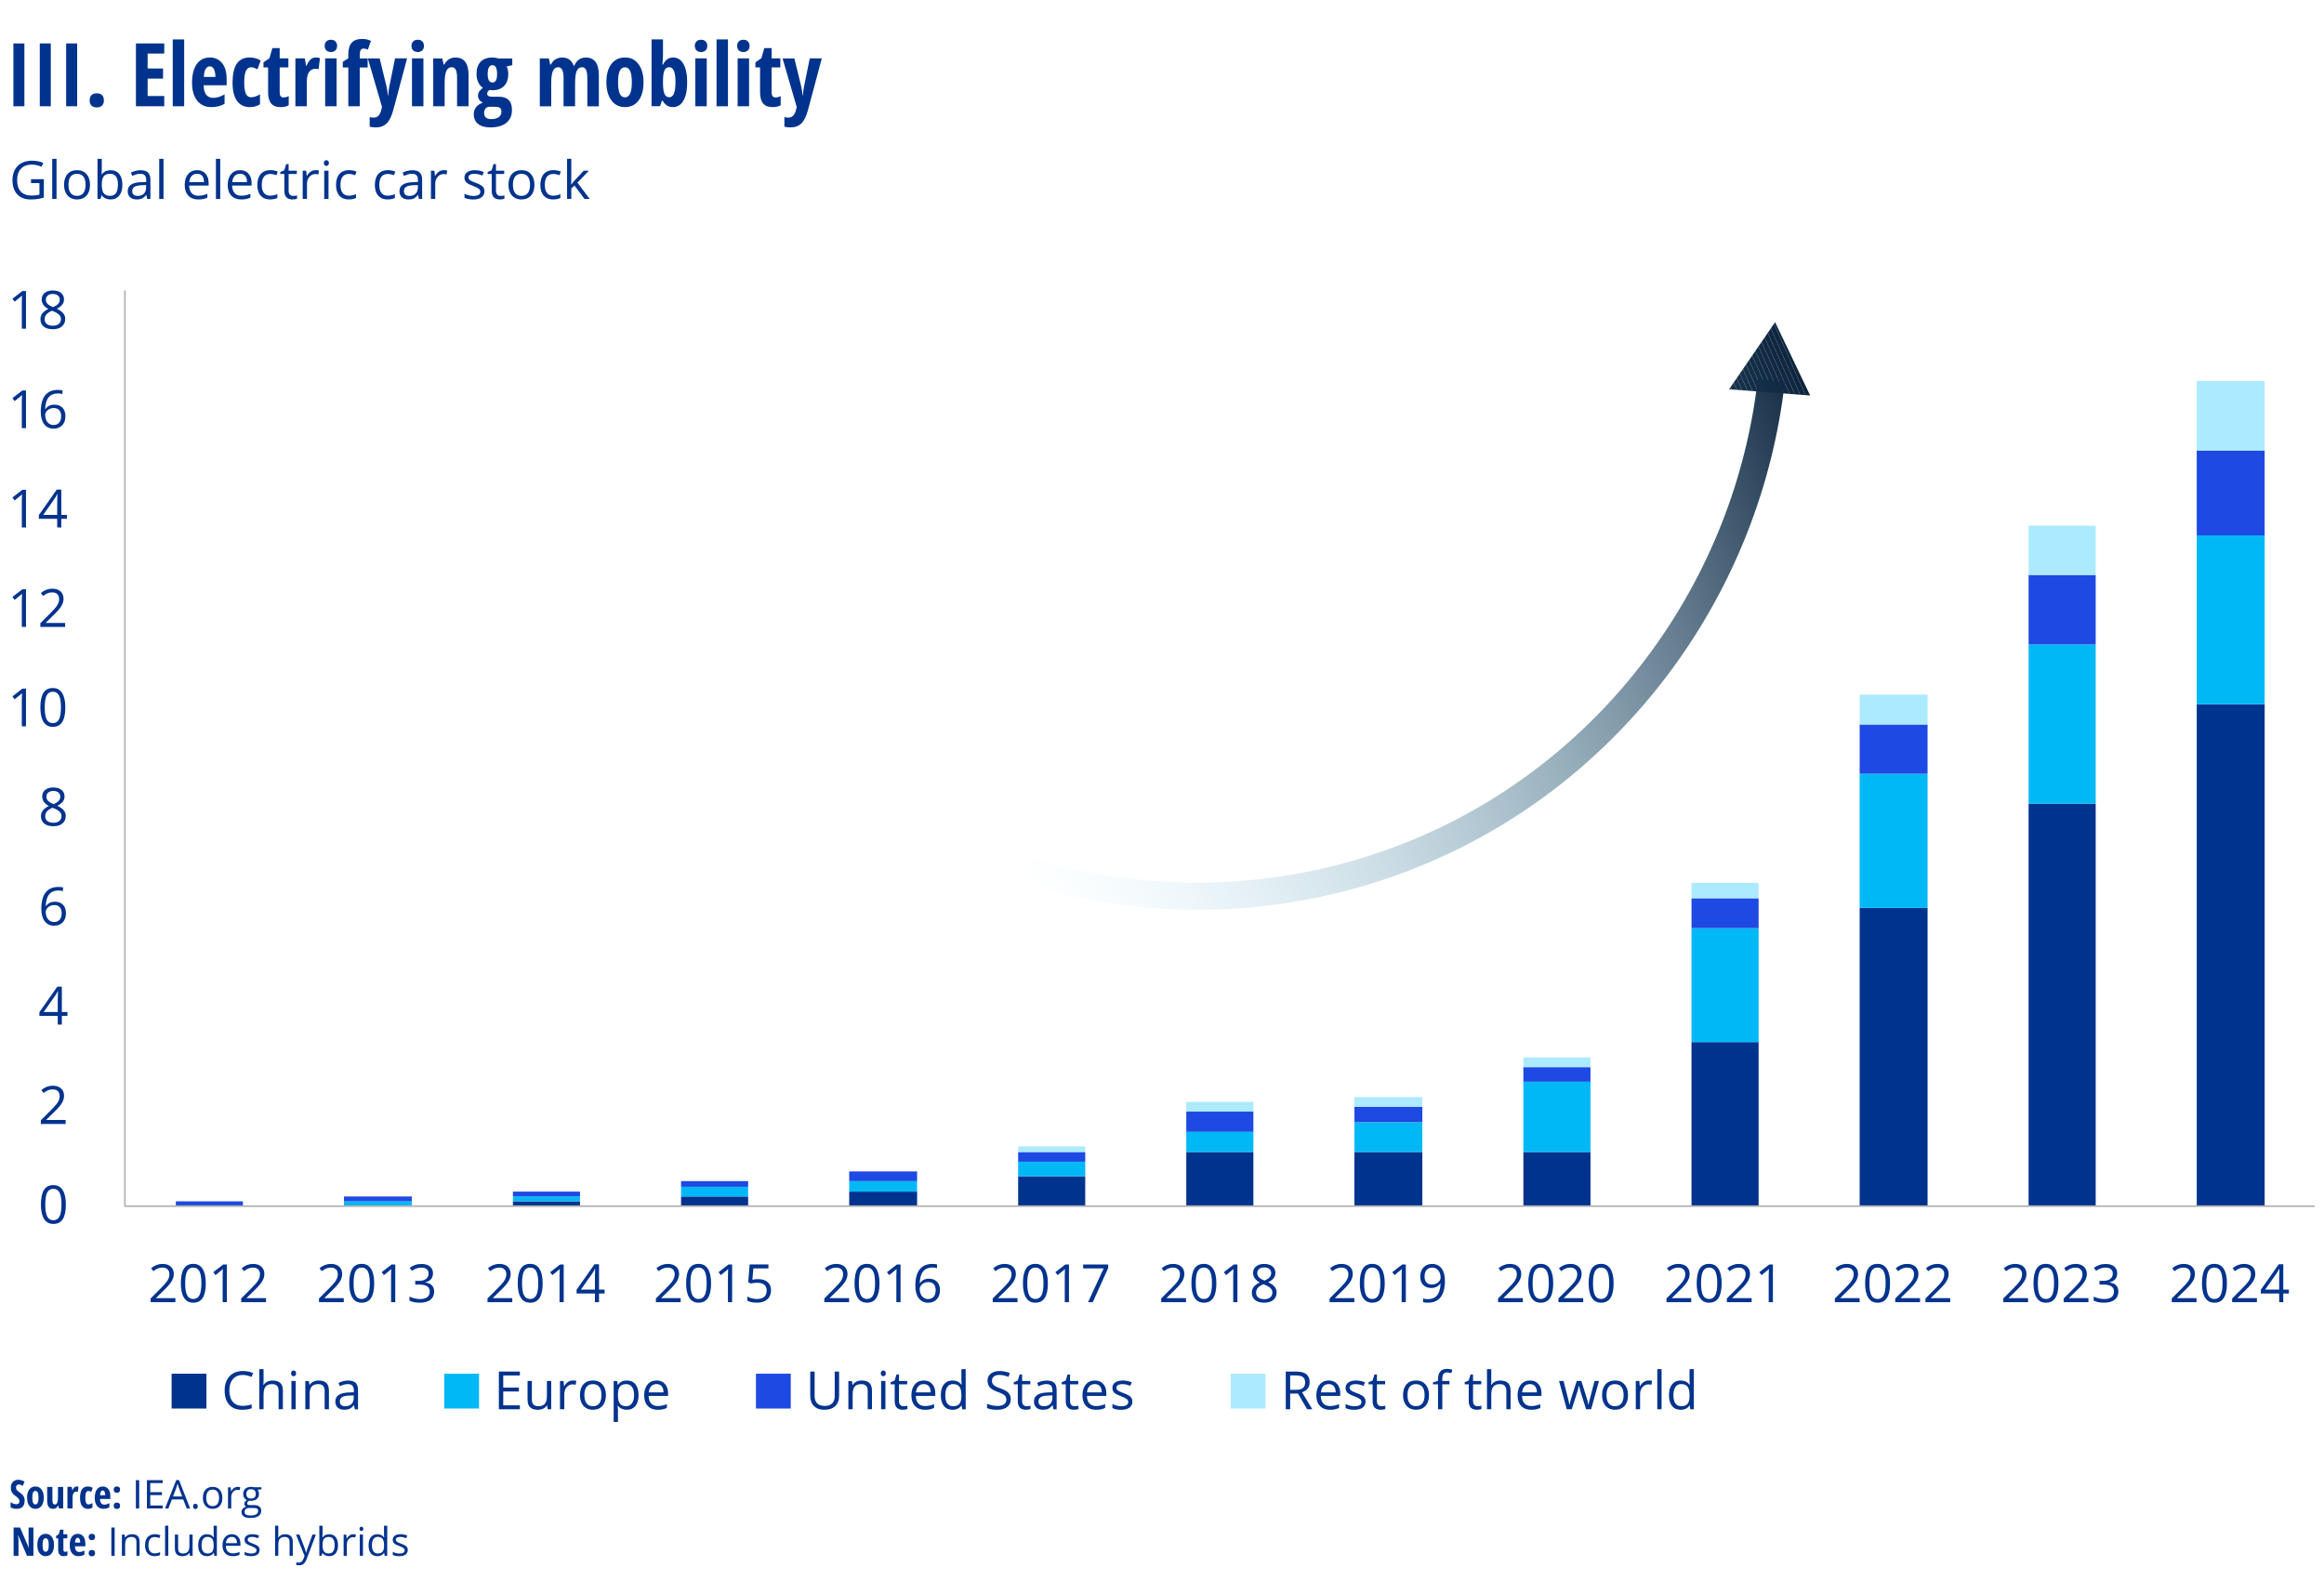 <?xml version="1.0" encoding="UTF-8"?>
<svg id="Layer_1" xmlns="http://www.w3.org/2000/svg" version="1.1" xmlns:xlink="http://www.w3.org/1999/xlink" viewBox="0 0 1062 722.29">
  <!-- Generator: Adobe Illustrator 29.6.1, SVG Export Plug-In . SVG Version: 2.1.1 Build 9)  -->
  <defs>
    <style>
      .st0, .st1 {
        fill: #00338d;
      }

      .st0, .st2, .st3, .st4 {
        fill-rule: evenodd;
      }

      .st5 {
        fill: #122b44;
      }

      .st6, .st4 {
        fill: #00b8f5;
      }

      .st7, .st3 {
        fill: #aceaff;
      }

      .st8 {
        stroke: #b2b2b2;
        stroke-linejoin: round;
        stroke-width: .75px;
      }

      .st8, .st9 {
        fill: none;
      }

      .st10 {
        fill: #142d46;
      }

      .st2, .st11 {
        fill: #1e49e2;
      }

      .st12 {
        fill: #1b354e;
      }

      .st13 {
        fill: #132c45;
      }

      .st14 {
        fill: #162f48;
      }

      .st15 {
        fill: #112942;
      }

      .st16 {
        fill: #0e263f;
      }

      .st17 {
        fill: #173049;
      }

      .st18 {
        fill: #0f2740;
      }

      .st19 {
        fill: #152e47;
      }

      .st20 {
        fill: #17314a;
      }

      .st21 {
        fill: #18324b;
      }

      .st22 {
        fill: #19334c;
      }

      .st23 {
        fill: #102841;
      }

      .st24 {
        fill: #1a344d;
      }

      .st25 {
        fill: #122a43;
      }

      .st26 {
        fill: #0d243d;
      }

      .st27 {
        fill: #0c233c;
      }

      .st28 {
        fill: url(#linear-gradient);
      }

      .st29 {
        fill: #0e253e;
      }

      .st30 {
        clip-path: url(#clippath);
      }
    </style>
    <linearGradient id="linear-gradient" x1="853.17" y1="228.64" x2="465.09" y2="399.59" gradientUnits="userSpaceOnUse">
      <stop offset="0" stop-color="#0c233c"/>
      <stop offset="1" stop-color="#aceaff" stop-opacity="0"/>
    </linearGradient>
    <clipPath id="clippath">
      <polygon class="st9" points="827.2 180.77 811.16 147.26 790.15 177.91 827.2 180.77"/>
    </clipPath>
  </defs>
  <g>
    <path class="st1" d="M14.18,81.9h5.86v8.38c-.91.29-1.84.51-2.78.66s-2.03.22-3.28.22c-2.61,0-4.64-.78-6.09-2.33-1.45-1.55-2.18-3.73-2.18-6.52,0-1.79.36-3.36,1.08-4.71s1.75-2.38,3.1-3.09,2.93-1.07,4.75-1.07,3.55.34,5.14,1.01l-.78,1.77c-1.56-.66-3.05-.99-4.49-.99-2.1,0-3.73.62-4.91,1.87s-1.77,2.98-1.77,5.2c0,2.33.57,4.09,1.7,5.29,1.13,1.2,2.8,1.8,5,1.8,1.19,0,2.36-.14,3.5-.41v-5.3h-3.85v-1.79Z"/>
    <path class="st1" d="M25.83,90.93h-1.96v-18.33h1.96v18.33Z"/>
    <path class="st1" d="M41.13,84.46c0,2.1-.53,3.75-1.59,4.93-1.06,1.18-2.53,1.77-4.4,1.77-1.15,0-2.18-.27-3.07-.81-.9-.54-1.59-1.32-2.07-2.33-.49-1.01-.73-2.2-.73-3.56,0-2.11.53-3.75,1.58-4.92,1.05-1.17,2.51-1.76,4.38-1.76s3.24.6,4.31,1.8c1.06,1.2,1.6,2.83,1.6,4.88ZM31.29,84.46c0,1.65.33,2.91.99,3.77.66.86,1.63,1.3,2.91,1.3s2.25-.43,2.92-1.29c.66-.86,1-2.12,1-3.78s-.33-2.89-1-3.74c-.66-.85-1.64-1.28-2.94-1.28s-2.25.42-2.9,1.26c-.65.84-.98,2.09-.98,3.76Z"/>
    <path class="st1" d="M50.56,77.8c1.7,0,3.01.58,3.95,1.74.94,1.16,1.41,2.8,1.41,4.92s-.47,3.77-1.42,4.94c-.95,1.17-2.26,1.76-3.94,1.76-.84,0-1.61-.16-2.3-.46-.69-.31-1.28-.79-1.75-1.43h-.14l-.41,1.66h-1.4v-18.33h1.96v4.45c0,1-.03,1.89-.09,2.69h.09c.91-1.29,2.26-1.93,4.05-1.93ZM50.28,79.44c-1.34,0-2.3.38-2.89,1.15-.59.77-.88,2.06-.88,3.87s.3,3.11.91,3.89,1.57,1.17,2.91,1.17c1.2,0,2.1-.44,2.69-1.31.59-.88.88-2.13.88-3.78s-.29-2.93-.88-3.76c-.59-.83-1.5-1.24-2.73-1.24Z"/>
    <path class="st1" d="M67.28,90.93l-.39-1.84h-.09c-.64.81-1.29,1.36-1.93,1.64-.64.29-1.44.43-2.4.43-1.28,0-2.28-.33-3.01-.99-.73-.66-1.09-1.6-1.09-2.82,0-2.61,2.09-3.97,6.26-4.1l2.19-.07v-.8c0-1.01-.22-1.76-.65-2.24-.44-.48-1.13-.72-2.09-.72-1.08,0-2.29.33-3.65.99l-.6-1.5c.64-.35,1.33-.62,2.09-.81.76-.2,1.52-.29,2.28-.29,1.54,0,2.68.34,3.42,1.03.74.68,1.11,1.78,1.11,3.29v8.81h-1.45ZM62.86,89.55c1.22,0,2.17-.33,2.87-1s1.04-1.6,1.04-2.8v-1.17l-1.96.08c-1.56.05-2.68.3-3.36.72-.69.43-1.03,1.09-1.03,2,0,.71.21,1.24.64,1.61.43.37,1.03.55,1.8.55Z"/>
    <path class="st1" d="M74.72,90.93h-1.96v-18.33h1.96v18.33Z"/>
    <path class="st1" d="M90.59,91.16c-1.91,0-3.42-.58-4.52-1.74-1.1-1.16-1.66-2.78-1.66-4.84s.51-3.73,1.54-4.96c1.02-1.23,2.4-1.84,4.13-1.84,1.62,0,2.9.53,3.84,1.6.94,1.06,1.41,2.47,1.41,4.21v1.24h-8.9c.04,1.52.42,2.67,1.15,3.45.73.79,1.75,1.18,3.07,1.18,1.39,0,2.76-.29,4.12-.87v1.74c-.69.3-1.35.51-1.96.64-.62.13-1.36.19-2.23.19ZM90.06,79.42c-1.04,0-1.86.34-2.48,1.01-.62.68-.98,1.61-1.09,2.8h6.75c0-1.23-.28-2.18-.82-2.83-.55-.66-1.34-.98-2.36-.98Z"/>
    <path class="st1" d="M100.63,90.93h-1.96v-18.33h1.96v18.33Z"/>
    <path class="st1" d="M110.23,91.16c-1.91,0-3.42-.58-4.52-1.74-1.1-1.16-1.66-2.78-1.66-4.84s.51-3.73,1.54-4.96c1.02-1.23,2.4-1.84,4.13-1.84,1.62,0,2.9.53,3.84,1.6.94,1.06,1.41,2.47,1.41,4.21v1.24h-8.9c.04,1.52.42,2.67,1.15,3.45.73.79,1.75,1.18,3.07,1.18,1.39,0,2.76-.29,4.12-.87v1.74c-.69.3-1.35.51-1.96.64-.62.13-1.36.19-2.23.19ZM109.7,79.42c-1.04,0-1.86.34-2.48,1.01-.62.68-.98,1.61-1.09,2.8h6.75c0-1.23-.28-2.18-.82-2.83-.55-.66-1.34-.98-2.36-.98Z"/>
    <path class="st1" d="M123.47,91.16c-1.87,0-3.32-.58-4.34-1.73-1.03-1.15-1.54-2.78-1.54-4.88s.52-3.83,1.56-5.01c1.04-1.18,2.52-1.77,4.45-1.77.62,0,1.24.07,1.86.2s1.11.29,1.46.47l-.6,1.66c-.43-.17-.9-.32-1.41-.43-.51-.11-.96-.17-1.35-.17-2.62,0-3.94,1.67-3.94,5.02,0,1.59.32,2.8.96,3.65.64.85,1.59,1.27,2.85,1.27,1.08,0,2.18-.23,3.31-.7v1.73c-.86.45-1.95.67-3.26.67Z"/>
    <path class="st1" d="M133.97,89.55c.35,0,.68-.03,1-.08.32-.05.58-.1.77-.16v1.5c-.21.1-.52.19-.94.25-.41.07-.78.1-1.11.1-2.5,0-3.75-1.32-3.75-3.95v-7.68h-1.85v-.94l1.85-.81.82-2.76h1.13v2.99h3.75v1.52h-3.75v7.6c0,.78.18,1.38.55,1.79s.88.62,1.52.62Z"/>
    <path class="st1" d="M144.21,77.78c.57,0,1.09.05,1.54.14l-.27,1.81c-.53-.12-1.01-.18-1.41-.18-1.04,0-1.94.42-2.68,1.27-.74.85-1.11,1.9-1.11,3.17v6.93h-1.96v-12.91h1.61l.22,2.39h.09c.48-.84,1.06-1.49,1.73-1.94.68-.46,1.42-.68,2.23-.68Z"/>
    <path class="st1" d="M148,74.52c0-.45.11-.78.33-.98.22-.21.49-.31.82-.31s.58.11.81.32c.23.21.34.54.34.98s-.11.77-.34.98c-.23.22-.5.32-.81.32-.33,0-.6-.11-.82-.32-.22-.22-.33-.54-.33-.98ZM150.12,90.93h-1.96v-12.91h1.96v12.91Z"/>
    <path class="st1" d="M159.43,91.16c-1.87,0-3.32-.58-4.34-1.73-1.03-1.15-1.54-2.78-1.54-4.88s.52-3.83,1.56-5.01c1.04-1.18,2.52-1.77,4.45-1.77.62,0,1.24.07,1.86.2s1.11.29,1.46.47l-.6,1.66c-.43-.17-.9-.32-1.41-.43-.51-.11-.96-.17-1.35-.17-2.62,0-3.94,1.67-3.94,5.02,0,1.59.32,2.8.96,3.65.64.85,1.59,1.27,2.85,1.27,1.08,0,2.18-.23,3.31-.7v1.73c-.86.45-1.95.67-3.26.67Z"/>
    <path class="st1" d="M177.18,91.16c-1.87,0-3.32-.58-4.34-1.73-1.03-1.15-1.54-2.78-1.54-4.88s.52-3.83,1.56-5.01c1.04-1.18,2.52-1.77,4.45-1.77.62,0,1.24.07,1.86.2s1.11.29,1.46.47l-.6,1.66c-.43-.17-.9-.32-1.41-.43-.51-.11-.96-.17-1.35-.17-2.62,0-3.94,1.67-3.94,5.02,0,1.59.32,2.8.96,3.65.64.85,1.59,1.27,2.85,1.27,1.08,0,2.18-.23,3.31-.7v1.73c-.86.45-1.95.67-3.26.67Z"/>
    <path class="st1" d="M191.45,90.93l-.39-1.84h-.09c-.64.81-1.29,1.36-1.93,1.64-.64.29-1.44.43-2.4.43-1.28,0-2.28-.33-3.01-.99-.73-.66-1.09-1.6-1.09-2.82,0-2.61,2.09-3.97,6.26-4.1l2.19-.07v-.8c0-1.01-.22-1.76-.65-2.24-.44-.48-1.13-.72-2.09-.72-1.08,0-2.29.33-3.65.99l-.6-1.5c.64-.35,1.33-.62,2.09-.81.76-.2,1.52-.29,2.28-.29,1.54,0,2.68.34,3.42,1.03.74.68,1.11,1.78,1.11,3.29v8.81h-1.45ZM187.03,89.55c1.22,0,2.17-.33,2.87-1s1.04-1.6,1.04-2.8v-1.17l-1.96.08c-1.56.05-2.68.3-3.36.72-.69.43-1.03,1.09-1.03,2,0,.71.21,1.24.64,1.61.43.37,1.03.55,1.8.55Z"/>
    <path class="st1" d="M202.82,77.78c.57,0,1.09.05,1.54.14l-.27,1.81c-.53-.12-1.01-.18-1.41-.18-1.04,0-1.94.42-2.68,1.27-.74.85-1.11,1.9-1.11,3.17v6.93h-1.96v-12.91h1.61l.22,2.39h.09c.48-.84,1.06-1.49,1.73-1.94.68-.46,1.42-.68,2.23-.68Z"/>
    <path class="st1" d="M221.38,87.41c0,1.2-.45,2.13-1.34,2.78-.9.65-2.15.98-3.77.98-1.71,0-3.05-.27-4.01-.81v-1.81c.62.31,1.29.56,2,.74s1.4.27,2.06.27c1.02,0,1.81-.16,2.36-.49s.82-.82.82-1.49c0-.5-.22-.93-.65-1.29-.44-.36-1.29-.78-2.55-1.27-1.2-.45-2.06-.84-2.56-1.17-.51-.33-.88-.71-1.13-1.14-.25-.42-.37-.93-.37-1.52,0-1.05.43-1.88,1.28-2.49.86-.61,2.03-.91,3.52-.91,1.39,0,2.75.28,4.08.85l-.69,1.59c-1.3-.53-2.47-.8-3.52-.8-.93,0-1.63.15-2.1.44-.47.29-.71.69-.71,1.2,0,.35.09.64.27.88.18.24.46.47.85.69.39.22,1.15.54,2.26.96,1.53.56,2.57,1.12,3.1,1.68s.81,1.28.81,2.13Z"/>
    <path class="st1" d="M228.73,89.55c.35,0,.68-.03,1-.08.32-.05.58-.1.77-.16v1.5c-.21.1-.52.19-.94.25-.41.07-.78.1-1.11.1-2.5,0-3.75-1.32-3.75-3.95v-7.68h-1.85v-.94l1.85-.81.82-2.76h1.13v2.99h3.75v1.52h-3.75v7.6c0,.78.18,1.38.55,1.79s.88.62,1.52.62Z"/>
    <path class="st1" d="M244.22,84.46c0,2.1-.53,3.75-1.59,4.93-1.06,1.18-2.53,1.77-4.4,1.77-1.15,0-2.18-.27-3.07-.81-.9-.54-1.59-1.32-2.07-2.33-.49-1.01-.73-2.2-.73-3.56,0-2.11.53-3.75,1.58-4.92,1.05-1.17,2.51-1.76,4.38-1.76s3.24.6,4.31,1.8c1.06,1.2,1.6,2.83,1.6,4.88ZM234.39,84.46c0,1.65.33,2.91.99,3.77.66.86,1.63,1.3,2.91,1.3s2.25-.43,2.92-1.29c.66-.86,1-2.12,1-3.78s-.33-2.89-1-3.74c-.66-.85-1.64-1.28-2.94-1.28s-2.25.42-2.9,1.26c-.65.84-.98,2.09-.98,3.76Z"/>
    <path class="st1" d="M252.81,91.16c-1.87,0-3.32-.58-4.34-1.73-1.03-1.15-1.54-2.78-1.54-4.88s.52-3.83,1.56-5.01c1.04-1.18,2.52-1.77,4.45-1.77.62,0,1.24.07,1.86.2s1.11.29,1.46.47l-.6,1.66c-.43-.17-.9-.32-1.41-.43-.51-.11-.96-.17-1.35-.17-2.62,0-3.94,1.67-3.94,5.02,0,1.59.32,2.8.96,3.65.64.85,1.59,1.27,2.85,1.27,1.08,0,2.18-.23,3.31-.7v1.73c-.86.45-1.95.67-3.26.67Z"/>
    <path class="st1" d="M261.07,84.32c.34-.48.85-1.11,1.54-1.89l4.17-4.42h2.32l-5.23,5.5,5.6,7.41h-2.37l-4.56-6.1-1.47,1.27v4.83h-1.93v-18.33h1.93v9.72c0,.43-.03,1.1-.09,2h.09Z"/>
  </g>
  <g>
    <path class="st1" d="M11.26,685.89c0,1.21-.3,2.13-.91,2.78-.61.64-1.49.96-2.64.96s-2.08-.22-2.87-.66v-2.38c.97.63,1.85.95,2.66.95.46,0,.81-.13,1.04-.38.23-.25.35-.6.35-1.03s-.14-.82-.42-1.18-.73-.75-1.37-1.19c-.55-.38-.97-.75-1.26-1.1-.29-.35-.51-.74-.66-1.18-.16-.44-.23-.94-.23-1.52,0-1.11.31-1.99.92-2.63.62-.65,1.44-.97,2.48-.97s1.94.28,2.85.83l-.79,1.93c-.28-.17-.58-.31-.89-.44s-.64-.19-.99-.19c-.39,0-.69.13-.9.38-.21.26-.31.61-.31,1.05s.12.82.38,1.14.69.69,1.31,1.1c.84.57,1.43,1.14,1.76,1.73.33.59.5,1.26.5,2.01Z"/>
    <path class="st1" d="M20,684.51c0,1.61-.34,2.87-1.02,3.77-.68.9-1.62,1.35-2.81,1.35-.75,0-1.42-.21-2-.62-.58-.41-1.02-1.01-1.33-1.78-.31-.77-.47-1.68-.47-2.72,0-1.6.34-2.84,1.02-3.74.68-.9,1.62-1.35,2.82-1.35s2.08.46,2.77,1.37c.69.92,1.03,2.15,1.03,3.72ZM14.77,684.51c0,1.03.11,1.8.34,2.32.22.52.58.79,1.08.79.94,0,1.41-1.04,1.41-3.11,0-1.03-.11-1.8-.34-2.31-.23-.51-.58-.76-1.07-.76s-.85.25-1.08.76c-.22.51-.34,1.28-.34,2.31Z"/>
    <path class="st1" d="M26.97,689.45l-.29-1.26h-.12c-.22.45-.53.8-.93,1.06-.4.26-.86.38-1.38.38-.88,0-1.55-.3-2.01-.9s-.68-1.5-.68-2.7v-6.42h2.38v5.86c0,.72.09,1.26.26,1.63s.45.55.83.55c.51,0,.88-.25,1.11-.76s.35-1.36.35-2.55v-4.72h2.38v9.84h-1.88Z"/>
    <path class="st1" d="M35.02,679.42c.29,0,.57.04.85.13l-.27,2.28c-.17-.06-.38-.09-.65-.09-.57,0-1.01.22-1.32.68-.31.45-.46,1.11-.46,1.97v5.06h-2.35v-9.84h1.94l.27,1.54h.08c.26-.62.54-1.06.85-1.33.31-.26.66-.4,1.07-.4Z"/>
    <path class="st1" d="M40.18,689.63c-1.17,0-2.06-.43-2.68-1.28s-.92-2.11-.92-3.76.29-3.02.87-3.88c.58-.85,1.48-1.28,2.69-1.28.37,0,.75.05,1.15.16.4.11.76.26,1.08.46l-.67,1.83c-.49-.29-.92-.43-1.3-.43-.5,0-.86.26-1.08.78-.22.52-.33,1.3-.33,2.35s.11,1.78.33,2.28.57.76,1.07.76c.59,0,1.2-.21,1.85-.62v2.07c-.62.38-1.3.57-2.05.57Z"/>
    <path class="st1" d="M47.27,689.63c-1.23,0-2.2-.44-2.91-1.31s-1.06-2.11-1.06-3.72.32-2.89.96-3.81c.64-.91,1.54-1.37,2.69-1.37,1.07,0,1.92.39,2.54,1.17s.93,1.88.93,3.28v1.25h-4.73c.02.88.2,1.53.54,1.96.34.43.81.64,1.41.64.77,0,1.55-.24,2.35-.72v1.93c-.75.45-1.66.68-2.71.68ZM46.93,681.24c-.34,0-.61.18-.83.53-.22.36-.34.91-.38,1.66h2.39c-.01-.72-.12-1.26-.33-1.63-.21-.37-.49-.56-.85-.56Z"/>
    <path class="st1" d="M51.95,680.86c0-.46.12-.82.37-1.07.24-.25.61-.38,1.09-.38s.85.12,1.1.38c.25.25.37.61.37,1.07s-.13.82-.38,1.07c-.26.25-.62.38-1.08.38s-.84-.13-1.09-.38c-.25-.26-.37-.61-.37-1.06ZM51.95,688.24c0-.46.12-.82.37-1.07.24-.25.61-.38,1.09-.38s.85.13,1.1.38.37.61.37,1.07-.13.82-.38,1.07c-.26.25-.62.38-1.08.38s-.84-.13-1.09-.38c-.25-.26-.37-.61-.37-1.07Z"/>
    <path class="st1" d="M62.1,689.45v-12.92h1.5v12.92h-1.5Z"/>
    <path class="st1" d="M74.35,689.45h-7.2v-12.92h7.2v1.33h-5.7v4.16h5.35v1.33h-5.35v4.75h5.7v1.34Z"/>
    <path class="st1" d="M85.33,689.45l-1.61-4.11h-5.18l-1.59,4.11h-1.52l5.11-12.97h1.26l5.08,12.97h-1.56ZM83.25,683.99l-1.5-4c-.19-.51-.39-1.13-.6-1.86-.13.57-.32,1.19-.56,1.86l-1.52,4h4.18Z"/>
    <path class="st1" d="M88.23,688.52c0-.39.09-.69.27-.9.18-.2.44-.3.77-.3s.61.1.8.3c.19.2.29.5.29.9s-.1.68-.29.88-.46.31-.8.31c-.3,0-.55-.09-.75-.28s-.3-.49-.3-.91Z"/>
    <path class="st1" d="M101.62,684.6c0,1.58-.4,2.81-1.19,3.7-.8.89-1.89,1.33-3.3,1.33-.87,0-1.63-.2-2.31-.61-.67-.41-1.19-.99-1.56-1.75s-.55-1.65-.55-2.67c0-1.58.39-2.81,1.18-3.69s1.89-1.32,3.29-1.32,2.43.45,3.23,1.35c.8.9,1.2,2.12,1.2,3.66ZM94.24,684.6c0,1.24.25,2.18.74,2.83s1.22.97,2.18.97,1.69-.32,2.19-.97c.5-.64.75-1.59.75-2.83s-.25-2.17-.75-2.81c-.5-.64-1.23-.96-2.2-.96s-1.69.31-2.17.95c-.49.63-.73,1.57-.73,2.82Z"/>
    <path class="st1" d="M108.61,679.59c.43,0,.82.04,1.16.11l-.2,1.36c-.4-.09-.75-.13-1.06-.13-.78,0-1.45.32-2.01.95-.56.64-.83,1.43-.83,2.38v5.2h-1.47v-9.68h1.21l.17,1.79h.07c.36-.63.79-1.12,1.3-1.46s1.06-.51,1.67-.51Z"/>
    <path class="st1" d="M119.5,679.77v.93l-1.79.21c.17.21.31.48.44.81s.19.71.19,1.13c0,.95-.32,1.71-.97,2.27-.65.57-1.54.85-2.67.85-.29,0-.56-.02-.81-.07-.62.33-.94.75-.94,1.25,0,.27.11.46.33.59.22.13.59.19,1.12.19h1.71c1.05,0,1.85.22,2.42.66.56.44.84,1.08.84,1.93,0,1.07-.43,1.89-1.29,2.45-.86.56-2.12.84-3.76.84-1.27,0-2.24-.24-2.93-.71-.69-.47-1.03-1.14-1.03-2,0-.59.19-1.1.57-1.53.38-.43.91-.72,1.59-.88-.25-.11-.46-.29-.62-.52-.17-.24-.25-.51-.25-.82,0-.35.09-.66.28-.93.19-.26.49-.52.89-.77-.5-.21-.91-.56-1.22-1.05-.31-.49-.47-1.06-.47-1.7,0-1.06.32-1.88.95-2.45s1.54-.86,2.7-.86c.51,0,.96.06,1.37.18h3.35ZM111.78,691.08c0,.52.22.92.66,1.19.44.27,1.07.41,1.9.41,1.23,0,2.14-.18,2.73-.55.59-.37.89-.87.89-1.5,0-.52-.16-.89-.49-1.09-.32-.2-.93-.3-1.83-.3h-1.76c-.67,0-1.18.16-1.56.48-.37.32-.56.78-.56,1.37ZM112.57,682.87c0,.68.19,1.19.57,1.54s.92.52,1.6.52c1.43,0,2.15-.7,2.15-2.08s-.72-2.18-2.17-2.18c-.69,0-1.22.19-1.59.56s-.56.92-.56,1.65Z"/>
  </g>
  <g>
    <path class="st1" d="M6.12,48.57v-28.71h5.03v28.71h-5.03Z"/>
    <path class="st1" d="M18.18,48.57v-28.71h5.03v28.71h-5.03Z"/>
    <path class="st1" d="M30.23,48.57v-28.71h5.03v28.71h-5.03Z"/>
    <path class="st1" d="M40.98,45.88c0-1.02.27-1.81.81-2.38.54-.56,1.35-.84,2.42-.84s1.89.28,2.44.83c.55.56.82,1.35.82,2.39s-.28,1.81-.85,2.38-1.37.84-2.41.84-1.87-.29-2.42-.85-.82-1.36-.82-2.37Z"/>
    <path class="st1" d="M75.06,48.57h-12.94v-28.71h12.94v4.62h-7.6v6.83h7.05v4.63h-7.05v7.95h7.6v4.67Z"/>
    <path class="st1" d="M84.16,48.57h-5.22v-30.55h5.22v30.55Z"/>
    <path class="st1" d="M96.6,48.96c-2.74,0-4.89-.97-6.47-2.92-1.58-1.94-2.37-4.7-2.37-8.26s.71-6.43,2.14-8.46c1.43-2.03,3.42-3.04,5.97-3.04,2.38,0,4.26.87,5.64,2.6s2.06,4.17,2.06,7.29v2.79h-10.51c.04,1.95.44,3.4,1.2,4.35s1.81,1.42,3.14,1.42c1.7,0,3.44-.53,5.22-1.59v4.3c-1.68,1.01-3.69,1.51-6.03,1.51ZM95.84,30.31c-.75,0-1.36.4-1.85,1.19-.48.79-.77,2.02-.84,3.68h5.3c-.03-1.6-.27-2.81-.73-3.63-.46-.83-1.09-1.24-1.88-1.24Z"/>
    <path class="st1" d="M114.26,48.96c-2.61,0-4.59-.95-5.95-2.85-1.36-1.9-2.04-4.69-2.04-8.37s.64-6.72,1.93-8.62c1.29-1.9,3.28-2.85,5.98-2.85.81,0,1.66.12,2.55.35.89.24,1.69.58,2.4,1.02l-1.49,4.07c-1.09-.64-2.05-.96-2.89-.96-1.11,0-1.91.58-2.41,1.74-.49,1.16-.74,2.9-.74,5.21s.24,3.96.73,5.08c.48,1.12,1.28,1.68,2.38,1.68,1.31,0,2.68-.46,4.1-1.37v4.59c-1.37.85-2.89,1.28-4.56,1.28Z"/>
    <path class="st1" d="M129.56,44.54c.73,0,1.52-.18,2.38-.55v4.08c-.85.59-2.13.88-3.83.88-1.9,0-3.31-.57-4.22-1.7-.92-1.13-1.37-2.83-1.37-5.1v-11.33h-2.12v-2.34l2.73-1.88,1.34-4.63h3.34v4.71h3.97v4.14h-3.97v11.51c0,1.47.59,2.2,1.77,2.2Z"/>
    <path class="st1" d="M144.32,26.28c.64,0,1.27.1,1.88.29l-.61,5.07c-.37-.13-.84-.2-1.43-.2-1.27,0-2.25.5-2.93,1.5-.68,1-1.02,2.46-1.02,4.37v11.25h-5.22v-21.88h4.3l.59,3.42h.18c.58-1.38,1.2-2.36,1.89-2.95.68-.59,1.47-.88,2.38-.88Z"/>
    <path class="st1" d="M148.37,20.98c0-.86.25-1.55.76-2.05.5-.5,1.21-.76,2.11-.76.85,0,1.53.25,2.04.76.51.5.77,1.19.77,2.05s-.26,1.58-.79,2.07c-.52.49-1.2.74-2.02.74s-1.56-.25-2.08-.74c-.52-.49-.79-1.18-.79-2.07ZM153.81,48.57h-5.22v-21.88h5.22v21.88Z"/>
    <path class="st1" d="M168,30.84h-3.61v17.73h-5.22v-17.73h-2.53v-2.61l2.53-1.57v-1.65c0-2.44.5-4.25,1.51-5.43,1.01-1.18,2.63-1.78,4.87-1.78,1.41,0,2.73.29,3.95.88l-1.37,3.99c-.65-.31-1.32-.47-2-.47-.6,0-1.04.24-1.32.71-.27.47-.41,1.2-.41,2.18v1.61h3.61v4.14Z"/>
    <path class="st1" d="M168.08,26.7h5.42l3.02,12.35c.3,1.1.54,2.64.73,4.61h.12c.01-.31.07-.87.18-1.68.1-.81.19-1.44.26-1.9.07-.46.97-4.92,2.71-13.39h5.5l-6.26,23.45c-.76,2.88-1.77,4.95-3.02,6.21s-2.93,1.88-5.03,1.88c-1.03,0-1.96-.11-2.77-.33v-4.38c.54.16,1.14.24,1.81.24,1.75,0,2.91-1.15,3.46-3.46l.37-1.37-6.48-22.23Z"/>
    <path class="st1" d="M188.05,20.98c0-.86.25-1.55.76-2.05.5-.5,1.21-.76,2.11-.76.85,0,1.53.25,2.04.76.51.5.77,1.19.77,2.05s-.26,1.58-.79,2.07c-.52.49-1.2.74-2.02.74s-1.56-.25-2.08-.74c-.52-.49-.79-1.18-.79-2.07ZM193.49,48.57h-5.22v-21.88h5.22v21.88Z"/>
    <path class="st1" d="M208.87,48.57v-13.04c0-1.58-.19-2.78-.57-3.59-.38-.81-1-1.22-1.85-1.22-1.13,0-1.95.56-2.47,1.68s-.79,3.01-.79,5.67v10.51h-5.22v-21.88h4.14l.63,2.81h.33c.47-1.01,1.15-1.8,2.02-2.37.88-.57,1.9-.85,3.08-.85,1.99,0,3.48.68,4.47,2.04s1.48,3.35,1.48,5.97v14.28h-5.26Z"/>
    <path class="st1" d="M234.1,26.73v3.06l-2.61.59c.51.92.77,2.07.77,3.46,0,2.32-.63,4.13-1.89,5.44-1.26,1.31-3.01,1.96-5.26,1.96-.65,0-1.14-.05-1.45-.16-.25.22-.48.47-.71.75-.22.28-.33.62-.33,1.02,0,.92.79,1.37,2.38,1.37h3.16c1.86,0,3.29.5,4.29,1.5,1,1,1.5,2.51,1.5,4.53,0,2.54-.85,4.5-2.55,5.89-1.7,1.39-4.15,2.08-7.34,2.08-2.42,0-4.29-.53-5.6-1.58s-1.96-2.56-1.96-4.51c0-1.22.37-2.29,1.12-3.21s1.78-1.59,3.1-2.01c-.67-.26-1.21-.67-1.64-1.22s-.64-1.19-.64-1.92c0-.45.07-.85.2-1.21.13-.36.32-.7.56-1.02.24-.32.74-.79,1.48-1.42-.9-.55-1.62-1.39-2.14-2.53s-.79-2.4-.79-3.79c0-2.4.63-4.25,1.88-5.56,1.26-1.31,3.06-1.96,5.4-1.96.44,0,.96.05,1.53.15.58.1,1.01.2,1.32.3h6.22ZM221.24,51.75c0,.86.27,1.53.81,1.99.54.46,1.32.7,2.33.7,1.58,0,2.77-.3,3.56-.9.79-.6,1.19-1.43,1.19-2.47,0-.83-.21-1.41-.64-1.75-.43-.34-1.22-.51-2.39-.51h-2.53c-.71,0-1.27.27-1.7.8-.43.53-.64,1.25-.64,2.15ZM222.85,33.84c0,2.58.73,3.87,2.18,3.87s2.12-1.3,2.12-3.91-.71-4.01-2.12-4.01-2.18,1.35-2.18,4.04Z"/>
    <path class="st1" d="M268.39,48.57v-13.04c0-3.21-.79-4.81-2.38-4.81-1.15,0-1.98.57-2.47,1.72-.5,1.15-.75,2.98-.75,5.51v10.62h-5.26v-13.04c0-3.21-.81-4.81-2.42-4.81-1.13,0-1.94.57-2.45,1.71-.51,1.14-.77,3.02-.77,5.64v10.51h-5.22v-21.88h4.14l.63,2.81h.33c.52-1.11,1.24-1.93,2.15-2.44.91-.52,1.88-.78,2.92-.78,2.67,0,4.45,1.26,5.34,3.79h.2c1.11-2.53,2.9-3.79,5.36-3.79,1.94,0,3.41.68,4.41,2.04s1.5,3.35,1.5,5.97v14.28h-5.26Z"/>
    <path class="st1" d="M294.07,37.59c0,3.59-.76,6.38-2.28,8.38s-3.6,2.99-6.24,2.99c-1.68,0-3.16-.46-4.44-1.37-1.28-.92-2.27-2.24-2.97-3.96s-1.04-3.73-1.04-6.04c0-3.55.75-6.32,2.26-8.32,1.51-2,3.59-2.99,6.26-2.99s4.63,1.02,6.16,3.05c1.52,2.04,2.29,4.79,2.29,8.26ZM282.44,37.59c0,2.28.25,4,.75,5.16.5,1.17,1.3,1.75,2.4,1.75,2.09,0,3.14-2.3,3.14-6.91,0-2.29-.25-4-.76-5.13-.5-1.13-1.3-1.7-2.39-1.7s-1.9.57-2.4,1.7c-.5,1.13-.75,2.84-.75,5.13Z"/>
    <path class="st1" d="M307.62,26.28c1.99,0,3.55.99,4.69,2.96,1.14,1.98,1.71,4.76,1.71,8.35s-.57,6.43-1.72,8.4-2.73,2.96-4.76,2.96c-.98,0-1.85-.21-2.6-.64-.75-.43-1.46-1.17-2.13-2.25h-.33l-.88,2.49h-3.85v-30.55h5.22v7.15c0,.3,0,.62-.02.94s-.1,1.47-.25,3.44h.27c.64-1.21,1.33-2.05,2.08-2.53.75-.48,1.6-.73,2.57-.73ZM305.81,30.72c-1,0-1.71.46-2.15,1.39s-.67,2.57-.7,4.91v.53c0,2.54.23,4.33.68,5.36s1.19,1.55,2.21,1.55c1.89,0,2.83-2.32,2.83-6.95s-.96-6.79-2.87-6.79Z"/>
    <path class="st1" d="M317.52,20.98c0-.86.25-1.55.76-2.05.5-.5,1.21-.76,2.11-.76.85,0,1.53.25,2.04.76.51.5.77,1.19.77,2.05s-.26,1.58-.79,2.07c-.52.49-1.2.74-2.02.74s-1.56-.25-2.08-.74c-.52-.49-.79-1.18-.79-2.07ZM322.96,48.57h-5.22v-21.88h5.22v21.88Z"/>
    <path class="st1" d="M332.66,48.57h-5.22v-30.55h5.22v30.55Z"/>
    <path class="st1" d="M336.86,20.98c0-.86.25-1.55.76-2.05.5-.5,1.21-.76,2.11-.76.85,0,1.53.25,2.04.76.51.5.77,1.19.77,2.05s-.26,1.58-.79,2.07c-.52.49-1.2.74-2.02.74s-1.56-.25-2.08-.74c-.52-.49-.79-1.18-.79-2.07ZM342.3,48.57h-5.22v-21.88h5.22v21.88Z"/>
    <path class="st1" d="M354.37,44.54c.73,0,1.52-.18,2.38-.55v4.08c-.85.59-2.13.88-3.83.88-1.9,0-3.31-.57-4.22-1.7-.92-1.13-1.37-2.83-1.37-5.1v-11.33h-2.12v-2.34l2.73-1.88,1.34-4.63h3.34v4.71h3.97v4.14h-3.97v11.51c0,1.47.59,2.2,1.77,2.2Z"/>
    <path class="st1" d="M357.59,26.7h5.42l3.02,12.35c.3,1.1.54,2.64.73,4.61h.12c.01-.31.07-.87.18-1.68.1-.81.19-1.44.26-1.9.07-.46.97-4.92,2.71-13.39h5.5l-6.26,23.45c-.76,2.88-1.77,4.95-3.02,6.21s-2.93,1.88-5.03,1.88c-1.03,0-1.96-.11-2.77-.33v-4.38c.54.16,1.14.24,1.81.24,1.75,0,2.91-1.15,3.46-3.46l.37-1.37-6.48-22.23Z"/>
  </g>
  <path class="st1" d="M234.39,549.08h30.66v2.22h-30.66v-2.22h0ZM311.22,546.86h30.66v4.43h-30.66v-4.43h0ZM388.06,544.64h31.03v6.65h-31.03v-6.65h0ZM465.26,537.63h30.66v13.67h-30.66v-13.67h0ZM542.1,526.54h30.66v24.75h-30.66v-24.75h0ZM618.93,526.54h31.03v24.75h-31.03v-24.75h0ZM696.14,526.54h30.66v24.75h-30.66v-24.75h0ZM772.97,476.3h30.66v74.99h-30.66v-74.99h0ZM849.81,414.98h31.03v136.31h-31.03v-136.31h0ZM927.01,367.33h30.66v183.96h-30.66v-183.96h0ZM1003.85,321.9h31.03v229.4h-31.03v-229.4h0Z"/>
  <path class="st6" d="M157.18,549.08h31.03v2.22h-31.03v-2.22h0ZM234.39,546.86h30.66v2.22h-30.66v-2.22h0ZM311.22,542.43h30.66v4.43h-30.66v-4.43h0ZM388.06,539.84h31.03v4.8h-31.03v-4.8h0ZM465.26,530.98h30.66v6.65h-30.66v-6.65h0ZM542.1,517.31h30.66v9.24h-30.66v-9.24h0ZM618.93,512.88h31.03v13.67h-31.03v-13.67h0ZM696.14,494.41h30.66v32.14h-30.66v-32.14h0ZM772.97,424.22h30.66v52.09h-30.66v-52.09h0ZM849.81,353.66h31.03v61.32h-31.03v-61.32h0ZM927.01,294.56h30.66v72.77h-30.66v-72.77h0ZM1003.85,244.69h31.03v77.2h-31.03v-77.2h0Z"/>
  <path class="st11" d="M80.35,549.08h30.66v2.22h-30.66v-2.22h0ZM157.18,546.86h31.03v2.22h-31.03v-2.22h0ZM234.39,544.64h30.66v2.22h-30.66v-2.22h0ZM311.22,539.84h30.66v2.59h-30.66v-2.59h0ZM388.06,535.41h31.03v4.43h-31.03v-4.43h0ZM465.26,526.54h30.66v4.43h-30.66v-4.43h0ZM542.1,508.07h30.66v9.24h-30.66v-9.24h0ZM618.93,505.86h31.03v7.02h-31.03v-7.02h0ZM696.14,487.76h30.66v6.65h-30.66v-6.65h0ZM772.97,410.55h30.66v13.67h-30.66v-13.67h0ZM849.81,331.13h31.03v22.53h-31.03v-22.53h0ZM927.01,262.79h30.66v31.77h-30.66v-31.77h0ZM1003.85,205.9h31.03v38.79h-31.03v-38.79h0Z"/>
  <path class="st7" d="M465.26,523.96h30.66v2.59h-30.66v-2.59h0ZM542.1,503.64h30.66v4.43h-30.66v-4.43h0ZM618.93,501.42h31.03v4.43h-31.03v-4.43h0ZM696.14,483.32h30.66v4.43h-30.66v-4.43h0ZM772.97,403.53h30.66v7.02h-30.66v-7.02h0ZM849.81,317.46h31.03v13.67h-31.03v-13.67h0ZM927.01,240.26h30.66v22.53h-30.66v-22.53h0ZM1003.85,174.14h31.03v31.77h-31.03v-31.77h0Z"/>
  <polyline class="st8" points="1057.78 551.29 57.08 551.29 57.08 132.77"/>
  <path class="st1" d="M30.1,550.54c0,2.98-.47,5.2-1.41,6.67-.94,1.47-2.37,2.2-4.31,2.2s-3.26-.75-4.23-2.26-1.45-3.71-1.45-6.62.47-5.23,1.4-6.68c.93-1.45,2.36-2.18,4.28-2.18s3.29.76,4.26,2.27c.97,1.52,1.46,3.71,1.46,6.59ZM20.69,550.54c0,2.5.29,4.33.88,5.47.59,1.14,1.53,1.71,2.82,1.71s2.25-.58,2.83-1.74c.58-1.16.88-2.98.88-5.45s-.29-4.29-.88-5.44c-.59-1.15-1.53-1.73-2.83-1.73s-2.23.57-2.82,1.7c-.59,1.13-.88,2.96-.88,5.46Z"/>
  <path class="st1" d="M30,513.72h-11.32v-1.68l4.54-4.56c1.38-1.4,2.29-2.4,2.73-2.99.44-.6.77-1.18.99-1.74.22-.57.33-1.17.33-1.83,0-.92-.28-1.65-.84-2.19s-1.33-.81-2.32-.81c-.71,0-1.39.12-2.03.35-.64.24-1.35.66-2.14,1.28l-1.04-1.33c1.59-1.32,3.31-1.98,5.18-1.98,1.62,0,2.89.41,3.81,1.24s1.38,1.94,1.38,3.34c0,1.09-.31,2.17-.92,3.24s-1.76,2.42-3.44,4.05l-3.77,3.69v.09h8.86v1.81Z"/>
  <path class="st1" d="M30.82,464.33h-2.56v3.96h-1.87v-3.96h-8.38v-1.71l8.18-11.65h2.07v11.58h2.56v1.78ZM26.39,462.55v-5.73c0-1.12.04-2.39.12-3.81h-.09c-.38.75-.73,1.38-1.06,1.87l-5.38,7.66h6.42Z"/>
  <path class="st1" d="M18.88,415.5c0-3.39.66-5.92,1.97-7.59,1.32-1.68,3.26-2.52,5.84-2.52.89,0,1.59.08,2.1.22v1.69c-.6-.2-1.3-.29-2.07-.29-1.85,0-3.26.58-4.23,1.73-.97,1.15-1.51,2.96-1.6,5.43h.14c.86-1.35,2.23-2.03,4.1-2.03,1.55,0,2.77.47,3.66,1.4.89.93,1.34,2.2,1.34,3.81,0,1.79-.49,3.2-1.47,4.22-.98,1.02-2.3,1.54-3.96,1.54-1.78,0-3.2-.67-4.24-2.01-1.04-1.34-1.57-3.2-1.57-5.59ZM24.67,421.43c1.12,0,1.98-.35,2.6-1.05.62-.7.92-1.72.92-3.04,0-1.14-.29-2.03-.86-2.69-.57-.65-1.43-.98-2.57-.98-.71,0-1.35.14-1.94.44-.59.29-1.06.69-1.41,1.2-.35.51-.52,1.04-.52,1.59,0,.81.16,1.56.47,2.26s.76,1.25,1.34,1.66,1.23.61,1.97.61Z"/>
  <path class="st1" d="M24.38,359.93c1.57,0,2.82.37,3.73,1.1.92.73,1.38,1.74,1.38,3.03,0,.85-.26,1.62-.79,2.32-.53.7-1.37,1.34-2.52,1.91,1.4.67,2.39,1.37,2.98,2.1.59.74.88,1.58.88,2.55,0,1.43-.5,2.57-1.5,3.42-1,.85-2.36,1.28-4.1,1.28-1.84,0-3.25-.4-4.24-1.21-.99-.81-1.48-1.95-1.48-3.42,0-1.97,1.2-3.51,3.61-4.61-1.08-.61-1.86-1.27-2.33-1.99-.47-.71-.71-1.51-.71-2.39,0-1.25.46-2.25,1.38-2.99.92-.74,2.16-1.11,3.71-1.11ZM20.66,373.06c0,.94.33,1.68.98,2.2s1.58.79,2.76.79,2.08-.28,2.73-.83c.65-.55.98-1.3.98-2.26,0-.76-.31-1.44-.92-2.03-.61-.59-1.68-1.17-3.2-1.73-1.17.5-2.02,1.06-2.54,1.67-.53.61-.79,1.34-.79,2.19ZM24.36,361.52c-.98,0-1.75.24-2.31.71-.56.47-.84,1.1-.84,1.88,0,.72.23,1.34.69,1.86s1.32,1.04,2.57,1.56c1.12-.47,1.92-.98,2.39-1.52.47-.54.7-1.17.7-1.9,0-.79-.28-1.42-.85-1.89-.57-.47-1.35-.7-2.35-.7Z"/>
  <g>
    <path class="st1" d="M11.88,331.98h-1.91v-12.28c0-1.02.03-1.99.09-2.9-.17.17-.35.34-.55.52-.2.18-1.14.95-2.8,2.3l-1.04-1.34,4.56-3.52h1.65v17.23Z"/>
    <path class="st1" d="M29.85,323.34c0,2.98-.47,5.2-1.41,6.67-.94,1.47-2.37,2.2-4.31,2.2s-3.26-.75-4.23-2.26-1.45-3.71-1.45-6.62.47-5.23,1.4-6.68c.93-1.45,2.36-2.18,4.28-2.18s3.29.76,4.26,2.27c.97,1.52,1.46,3.71,1.46,6.59ZM20.44,323.34c0,2.5.29,4.33.88,5.47.59,1.14,1.53,1.71,2.82,1.71s2.25-.58,2.83-1.74c.58-1.16.88-2.98.88-5.45s-.29-4.29-.88-5.44c-.59-1.15-1.53-1.73-2.83-1.73s-2.23.57-2.82,1.7c-.59,1.13-.88,2.96-.88,5.46Z"/>
  </g>
  <g>
    <path class="st1" d="M11.88,286.55h-1.91v-12.28c0-1.02.03-1.99.09-2.9-.17.17-.35.34-.55.52-.2.18-1.14.95-2.8,2.3l-1.04-1.34,4.56-3.52h1.65v17.23Z"/>
    <path class="st1" d="M29.76,286.55h-11.32v-1.68l4.54-4.56c1.38-1.4,2.29-2.4,2.73-2.99.44-.6.77-1.18.99-1.74.22-.57.33-1.17.33-1.83,0-.92-.28-1.65-.84-2.19s-1.33-.81-2.32-.81c-.71,0-1.39.12-2.03.35-.64.24-1.35.66-2.14,1.28l-1.04-1.33c1.59-1.32,3.31-1.98,5.18-1.98,1.62,0,2.89.41,3.81,1.24s1.38,1.94,1.38,3.34c0,1.09-.31,2.17-.92,3.24s-1.76,2.42-3.44,4.05l-3.77,3.69v.09h8.86v1.81Z"/>
  </g>
  <g>
    <path class="st1" d="M11.88,241.09h-1.91v-12.28c0-1.02.03-1.99.09-2.9-.17.17-.35.34-.55.52-.2.18-1.14.95-2.8,2.3l-1.04-1.34,4.56-3.52h1.65v17.23Z"/>
    <path class="st1" d="M30.57,237.13h-2.56v3.96h-1.87v-3.96h-8.38v-1.71l8.18-11.65h2.07v11.58h2.56v1.78ZM26.14,235.36v-5.73c0-1.12.04-2.39.12-3.81h-.09c-.38.75-.73,1.38-1.06,1.87l-5.38,7.66h6.42Z"/>
  </g>
  <g>
    <path class="st1" d="M11.88,195.69h-1.91v-12.28c0-1.02.03-1.99.09-2.9-.17.17-.35.34-.55.52-.2.18-1.14.95-2.8,2.3l-1.04-1.34,4.56-3.52h1.65v17.23Z"/>
    <path class="st1" d="M18.63,188.32c0-3.39.66-5.92,1.97-7.59,1.32-1.68,3.26-2.52,5.84-2.52.89,0,1.59.08,2.1.22v1.69c-.6-.2-1.3-.29-2.07-.29-1.85,0-3.26.58-4.23,1.73-.97,1.15-1.51,2.96-1.6,5.43h.14c.86-1.35,2.23-2.03,4.1-2.03,1.55,0,2.77.47,3.66,1.4.89.93,1.34,2.2,1.34,3.81,0,1.79-.49,3.2-1.47,4.22-.98,1.02-2.3,1.54-3.96,1.54-1.78,0-3.2-.67-4.24-2.01-1.04-1.34-1.57-3.2-1.57-5.59ZM24.42,194.26c1.12,0,1.98-.35,2.6-1.05.62-.7.92-1.72.92-3.04,0-1.14-.29-2.03-.86-2.69-.57-.65-1.43-.98-2.57-.98-.71,0-1.35.14-1.94.44-.59.29-1.06.69-1.41,1.2-.35.51-.52,1.04-.52,1.59,0,.81.16,1.56.47,2.26s.76,1.25,1.34,1.66,1.23.61,1.97.61Z"/>
  </g>
  <g>
    <path class="st1" d="M11.88,150.24h-1.91v-12.28c0-1.02.03-1.99.09-2.9-.17.17-.35.34-.55.52-.2.18-1.14.95-2.8,2.3l-1.04-1.34,4.56-3.52h1.65v17.23Z"/>
    <path class="st1" d="M24.14,132.76c1.57,0,2.82.37,3.73,1.1.92.73,1.38,1.74,1.38,3.03,0,.85-.26,1.62-.79,2.32-.53.7-1.37,1.34-2.52,1.91,1.4.67,2.39,1.37,2.98,2.1.59.74.88,1.58.88,2.55,0,1.43-.5,2.57-1.5,3.42-1,.85-2.36,1.28-4.1,1.28-1.84,0-3.25-.4-4.24-1.21-.99-.81-1.48-1.95-1.48-3.42,0-1.97,1.2-3.51,3.61-4.61-1.08-.61-1.86-1.27-2.33-1.99-.47-.71-.71-1.51-.71-2.39,0-1.25.46-2.25,1.38-2.99.92-.74,2.16-1.11,3.71-1.11ZM20.41,145.89c0,.94.33,1.68.98,2.2s1.58.79,2.76.79,2.08-.28,2.73-.83c.65-.55.98-1.3.98-2.26,0-.76-.31-1.44-.92-2.03-.61-.59-1.68-1.17-3.2-1.73-1.17.5-2.02,1.06-2.54,1.67-.53.61-.79,1.34-.79,2.19ZM24.11,134.36c-.98,0-1.75.24-2.31.71-.56.47-.84,1.1-.84,1.88,0,.72.23,1.34.69,1.86s1.32,1.04,2.57,1.56c1.12-.47,1.92-.98,2.39-1.52.47-.54.7-1.17.7-1.9,0-.79-.28-1.42-.85-1.89-.57-.47-1.35-.7-2.35-.7Z"/>
  </g>
  <g>
    <path class="st1" d="M80.15,595.17h-11.32v-1.68l4.54-4.56c1.38-1.4,2.29-2.4,2.73-2.99.44-.6.77-1.18.99-1.74.22-.57.33-1.17.33-1.83,0-.92-.28-1.65-.84-2.19s-1.33-.81-2.32-.81c-.71,0-1.39.12-2.03.35-.64.24-1.35.66-2.14,1.28l-1.04-1.33c1.59-1.32,3.31-1.98,5.18-1.98,1.62,0,2.89.41,3.81,1.24s1.38,1.94,1.38,3.34c0,1.09-.31,2.17-.92,3.24s-1.76,2.42-3.44,4.05l-3.77,3.69v.09h8.86v1.81Z"/>
    <path class="st1" d="M94.04,586.54c0,2.98-.47,5.2-1.41,6.67-.94,1.47-2.37,2.2-4.31,2.2s-3.26-.75-4.23-2.26-1.45-3.71-1.45-6.62.47-5.23,1.4-6.68c.93-1.45,2.36-2.18,4.28-2.18s3.29.76,4.26,2.27c.97,1.52,1.46,3.71,1.46,6.59ZM84.62,586.54c0,2.5.29,4.33.88,5.47.59,1.14,1.53,1.71,2.82,1.71s2.25-.58,2.83-1.74c.58-1.16.88-2.98.88-5.45s-.29-4.29-.88-5.44c-.59-1.15-1.53-1.73-2.83-1.73s-2.23.57-2.82,1.7c-.59,1.13-.88,2.96-.88,5.46Z"/>
    <path class="st1" d="M103.66,595.17h-1.91v-12.28c0-1.02.03-1.99.09-2.9-.17.17-.35.34-.55.52-.2.18-1.14.95-2.8,2.3l-1.04-1.34,4.56-3.52h1.65v17.23Z"/>
    <path class="st1" d="M121.54,595.17h-11.32v-1.68l4.54-4.56c1.38-1.4,2.29-2.4,2.73-2.99.44-.6.77-1.18.99-1.74.22-.57.33-1.17.33-1.83,0-.92-.28-1.65-.84-2.19s-1.33-.81-2.32-.81c-.71,0-1.39.12-2.03.35-.64.24-1.35.66-2.14,1.28l-1.04-1.33c1.59-1.32,3.31-1.98,5.18-1.98,1.62,0,2.89.41,3.81,1.24s1.38,1.94,1.38,3.34c0,1.09-.31,2.17-.92,3.24s-1.76,2.42-3.44,4.05l-3.77,3.69v.09h8.86v1.81Z"/>
  </g>
  <g>
    <path class="st1" d="M157.1,595.17h-11.32v-1.68l4.54-4.56c1.38-1.4,2.29-2.4,2.73-2.99.44-.6.77-1.18.99-1.74.22-.57.33-1.17.33-1.83,0-.92-.28-1.65-.84-2.19s-1.33-.81-2.32-.81c-.71,0-1.39.12-2.03.35-.64.24-1.35.66-2.14,1.28l-1.04-1.33c1.59-1.32,3.31-1.98,5.18-1.98,1.62,0,2.89.41,3.81,1.24s1.38,1.94,1.38,3.34c0,1.09-.31,2.17-.92,3.24s-1.76,2.42-3.44,4.05l-3.77,3.69v.09h8.86v1.81Z"/>
    <path class="st1" d="M171,586.54c0,2.98-.47,5.2-1.41,6.67-.94,1.47-2.37,2.2-4.31,2.2s-3.26-.75-4.23-2.26-1.45-3.71-1.45-6.62.47-5.23,1.4-6.68c.93-1.45,2.36-2.18,4.28-2.18s3.29.76,4.26,2.27c.97,1.52,1.46,3.71,1.46,6.59ZM161.58,586.54c0,2.5.29,4.33.88,5.47.59,1.14,1.53,1.71,2.82,1.71s2.25-.58,2.83-1.74c.58-1.16.88-2.98.88-5.45s-.29-4.29-.88-5.44c-.59-1.15-1.53-1.73-2.83-1.73s-2.23.57-2.82,1.7c-.59,1.13-.88,2.96-.88,5.46Z"/>
    <path class="st1" d="M180.62,595.17h-1.91v-12.28c0-1.02.03-1.99.09-2.9-.17.17-.35.34-.55.52-.2.18-1.14.95-2.8,2.3l-1.04-1.34,4.56-3.52h1.65v17.23Z"/>
    <path class="st1" d="M197.85,582c0,1.1-.31,2-.92,2.7-.62.7-1.49,1.17-2.62,1.4v.09c1.38.17,2.41.61,3.08,1.32.67.71,1,1.63,1,2.78,0,1.64-.57,2.9-1.71,3.79s-2.76,1.33-4.85,1.33c-.91,0-1.75-.07-2.5-.21-.76-.14-1.49-.38-2.21-.72v-1.86c.75.37,1.54.65,2.39.84s1.64.29,2.4.29c2.98,0,4.47-1.17,4.47-3.5,0-2.09-1.64-3.13-4.92-3.13h-1.7v-1.68h1.72c1.34,0,2.41-.3,3.19-.89.79-.59,1.18-1.42,1.18-2.47,0-.84-.29-1.5-.87-1.98-.58-.48-1.36-.72-2.35-.72-.75,0-1.47.1-2.13.31s-1.43.58-2.29,1.13l-.99-1.32c.71-.56,1.52-1,2.44-1.31.92-.32,1.9-.48,2.92-.48,1.67,0,2.97.38,3.9,1.15.93.77,1.39,1.82,1.39,3.15Z"/>
  </g>
  <g>
    <path class="st1" d="M234.09,595.17h-11.32v-1.68l4.54-4.56c1.38-1.4,2.29-2.4,2.73-2.99.44-.6.77-1.18.99-1.74.22-.57.33-1.17.33-1.83,0-.92-.28-1.65-.84-2.19s-1.33-.81-2.32-.81c-.71,0-1.39.12-2.03.35-.64.24-1.35.66-2.14,1.28l-1.04-1.33c1.59-1.32,3.31-1.98,5.18-1.98,1.62,0,2.89.41,3.81,1.24s1.38,1.94,1.38,3.34c0,1.09-.31,2.17-.92,3.24s-1.76,2.42-3.44,4.05l-3.77,3.69v.09h8.86v1.81Z"/>
    <path class="st1" d="M247.98,586.54c0,2.98-.47,5.2-1.41,6.67-.94,1.47-2.37,2.2-4.31,2.2s-3.26-.75-4.23-2.26-1.45-3.71-1.45-6.62.47-5.23,1.4-6.68c.93-1.45,2.36-2.18,4.28-2.18s3.29.76,4.26,2.27c.97,1.52,1.46,3.71,1.46,6.59ZM238.56,586.54c0,2.5.29,4.33.88,5.47.59,1.14,1.53,1.71,2.82,1.71s2.25-.58,2.83-1.74c.58-1.16.88-2.98.88-5.45s-.29-4.29-.88-5.44c-.59-1.15-1.53-1.73-2.83-1.73s-2.23.57-2.82,1.7c-.59,1.13-.88,2.96-.88,5.46Z"/>
    <path class="st1" d="M257.6,595.17h-1.91v-12.28c0-1.02.03-1.99.09-2.9-.17.17-.35.34-.55.52-.2.18-1.14.95-2.8,2.3l-1.04-1.34,4.56-3.52h1.65v17.23Z"/>
    <path class="st1" d="M276.29,591.21h-2.56v3.96h-1.87v-3.96h-8.38v-1.71l8.18-11.65h2.07v11.58h2.56v1.78ZM271.86,589.44v-5.73c0-1.12.04-2.39.12-3.81h-.09c-.38.75-.73,1.38-1.06,1.87l-5.38,7.66h6.42Z"/>
  </g>
  <g>
    <path class="st1" d="M311.05,595.17h-11.32v-1.68l4.54-4.56c1.38-1.4,2.29-2.4,2.73-2.99.44-.6.77-1.18.99-1.74.22-.57.33-1.17.33-1.83,0-.92-.28-1.65-.84-2.19s-1.33-.81-2.32-.81c-.71,0-1.39.12-2.03.35-.64.24-1.35.66-2.14,1.28l-1.04-1.33c1.59-1.32,3.31-1.98,5.18-1.98,1.62,0,2.89.41,3.81,1.24s1.38,1.94,1.38,3.34c0,1.09-.31,2.17-.92,3.24s-1.76,2.42-3.44,4.05l-3.77,3.69v.09h8.86v1.81Z"/>
    <path class="st1" d="M324.94,586.54c0,2.98-.47,5.2-1.41,6.67-.94,1.47-2.37,2.2-4.31,2.2s-3.26-.75-4.23-2.26-1.45-3.71-1.45-6.62.47-5.23,1.4-6.68c.93-1.45,2.36-2.18,4.28-2.18s3.29.76,4.26,2.27c.97,1.52,1.46,3.71,1.46,6.59ZM315.52,586.54c0,2.5.29,4.33.88,5.47.59,1.14,1.53,1.71,2.82,1.71s2.25-.58,2.83-1.74c.58-1.16.88-2.98.88-5.45s-.29-4.29-.88-5.44c-.59-1.15-1.53-1.73-2.83-1.73s-2.23.57-2.82,1.7c-.59,1.13-.88,2.96-.88,5.46Z"/>
    <path class="st1" d="M334.56,595.17h-1.91v-12.28c0-1.02.03-1.99.09-2.9-.17.17-.35.34-.55.52-.2.18-1.14.95-2.8,2.3l-1.04-1.34,4.56-3.52h1.65v17.23Z"/>
    <path class="st1" d="M346.5,584.65c1.81,0,3.24.45,4.28,1.35,1.04.9,1.56,2.13,1.56,3.69,0,1.78-.57,3.18-1.7,4.19-1.13,1.01-2.7,1.52-4.69,1.52s-3.42-.31-4.44-.93v-1.88c.55.35,1.23.63,2.05.83.82.2,1.62.3,2.42.3,1.38,0,2.46-.33,3.22-.98.77-.65,1.15-1.59,1.15-2.83,0-2.4-1.47-3.61-4.42-3.61-.75,0-1.74.11-2.99.34l-1.01-.65.65-8.06h8.57v1.8h-6.89l-.44,5.17c.9-.18,1.8-.27,2.7-.27Z"/>
  </g>
  <g>
    <path class="st1" d="M388.01,595.17h-11.32v-1.68l4.54-4.56c1.38-1.4,2.29-2.4,2.73-2.99.44-.6.77-1.18.99-1.74.22-.57.33-1.17.33-1.83,0-.92-.28-1.65-.84-2.19s-1.33-.81-2.32-.81c-.71,0-1.39.12-2.03.35-.64.24-1.35.66-2.14,1.28l-1.04-1.33c1.59-1.32,3.31-1.98,5.18-1.98,1.62,0,2.89.41,3.81,1.24s1.38,1.94,1.38,3.34c0,1.09-.31,2.17-.92,3.24s-1.76,2.42-3.44,4.05l-3.77,3.69v.09h8.86v1.81Z"/>
    <path class="st1" d="M401.9,586.54c0,2.98-.47,5.2-1.41,6.67-.94,1.47-2.37,2.2-4.31,2.2s-3.26-.75-4.23-2.26-1.45-3.71-1.45-6.62.47-5.23,1.4-6.68c.93-1.45,2.36-2.18,4.28-2.18s3.29.76,4.26,2.27c.97,1.52,1.46,3.71,1.46,6.59ZM392.48,586.54c0,2.5.29,4.33.88,5.47.59,1.14,1.53,1.71,2.82,1.71s2.25-.58,2.83-1.74c.58-1.16.88-2.98.88-5.45s-.29-4.29-.88-5.44c-.59-1.15-1.53-1.73-2.83-1.73s-2.23.57-2.82,1.7c-.59,1.13-.88,2.96-.88,5.46Z"/>
    <path class="st1" d="M411.52,595.17h-1.91v-12.28c0-1.02.03-1.99.09-2.9-.17.17-.35.34-.55.52s-1.14.95-2.8,2.3l-1.04-1.34,4.56-3.52h1.65v17.23Z"/>
    <path class="st1" d="M418.28,587.81c0-3.39.66-5.92,1.97-7.59s3.26-2.52,5.84-2.52c.89,0,1.59.08,2.1.22v1.69c-.61-.2-1.3-.29-2.07-.29-1.85,0-3.26.58-4.23,1.73-.97,1.15-1.51,2.96-1.6,5.43h.14c.86-1.35,2.23-2.03,4.1-2.03,1.55,0,2.77.47,3.66,1.4s1.34,2.2,1.34,3.81c0,1.79-.49,3.2-1.47,4.22-.98,1.02-2.3,1.54-3.96,1.54-1.78,0-3.2-.67-4.24-2.01-1.04-1.34-1.57-3.2-1.57-5.59ZM424.06,593.75c1.12,0,1.98-.35,2.6-1.05.62-.7.92-1.72.92-3.04,0-1.14-.29-2.03-.86-2.69s-1.43-.98-2.57-.98c-.71,0-1.36.14-1.94.44s-1.06.69-1.41,1.2c-.35.51-.52,1.04-.52,1.59,0,.81.16,1.56.47,2.26s.76,1.25,1.34,1.66c.58.41,1.24.61,1.97.61Z"/>
  </g>
  <g>
    <path class="st1" d="M464.96,595.17h-11.32v-1.68l4.54-4.56c1.38-1.4,2.29-2.4,2.73-2.99.44-.6.77-1.18.99-1.74s.33-1.17.33-1.83c0-.92-.28-1.65-.84-2.19s-1.33-.81-2.32-.81c-.71,0-1.39.12-2.03.35-.64.24-1.35.66-2.14,1.28l-1.04-1.33c1.59-1.32,3.31-1.98,5.18-1.98,1.62,0,2.89.41,3.81,1.24s1.38,1.94,1.38,3.34c0,1.09-.31,2.17-.92,3.24-.61,1.07-1.76,2.42-3.44,4.05l-3.77,3.69v.09h8.86v1.81Z"/>
    <path class="st1" d="M478.85,586.54c0,2.98-.47,5.2-1.41,6.67s-2.37,2.2-4.31,2.2-3.26-.75-4.23-2.26c-.97-1.5-1.45-3.71-1.45-6.62s.47-5.23,1.4-6.68,2.36-2.18,4.28-2.18,3.29.76,4.26,2.27c.97,1.52,1.46,3.71,1.46,6.59ZM469.44,586.54c0,2.5.29,4.33.88,5.47.59,1.14,1.53,1.71,2.82,1.71s2.25-.58,2.83-1.74c.58-1.16.88-2.98.88-5.45s-.29-4.29-.88-5.44-1.53-1.73-2.83-1.73-2.23.57-2.82,1.7c-.59,1.13-.88,2.96-.88,5.46Z"/>
    <path class="st1" d="M488.48,595.17h-1.91v-12.28c0-1.02.03-1.99.09-2.9-.17.17-.35.34-.55.52s-1.14.95-2.8,2.3l-1.04-1.34,4.56-3.52h1.65v17.23Z"/>
    <path class="st1" d="M497.21,595.17l7.14-15.42h-9.39v-1.8h11.46v1.57l-7.05,15.66h-2.17Z"/>
  </g>
  <g>
    <path class="st1" d="M541.95,595.17h-11.32v-1.68l4.54-4.56c1.38-1.4,2.29-2.4,2.73-2.99.44-.6.77-1.18.99-1.74s.33-1.17.33-1.83c0-.92-.28-1.65-.84-2.19s-1.33-.81-2.32-.81c-.71,0-1.39.12-2.03.35-.64.24-1.35.66-2.14,1.28l-1.04-1.33c1.59-1.32,3.31-1.98,5.18-1.98,1.62,0,2.89.41,3.81,1.24s1.38,1.94,1.38,3.34c0,1.09-.31,2.17-.92,3.24-.61,1.07-1.76,2.42-3.44,4.05l-3.77,3.69v.09h8.86v1.81Z"/>
    <path class="st1" d="M555.84,586.54c0,2.98-.47,5.2-1.41,6.67s-2.37,2.2-4.31,2.2-3.26-.75-4.23-2.26c-.97-1.5-1.45-3.71-1.45-6.62s.47-5.23,1.4-6.68,2.36-2.18,4.28-2.18,3.29.76,4.26,2.27c.97,1.52,1.46,3.71,1.46,6.59ZM546.42,586.54c0,2.5.29,4.33.88,5.47.59,1.14,1.53,1.71,2.82,1.71s2.25-.58,2.83-1.74c.58-1.16.88-2.98.88-5.45s-.29-4.29-.88-5.44-1.53-1.73-2.83-1.73-2.23.57-2.82,1.7c-.59,1.13-.88,2.96-.88,5.46Z"/>
    <path class="st1" d="M565.46,595.17h-1.91v-12.28c0-1.02.03-1.99.09-2.9-.17.17-.35.34-.55.52s-1.14.95-2.8,2.3l-1.04-1.34,4.56-3.52h1.65v17.23Z"/>
    <path class="st1" d="M577.72,577.7c1.57,0,2.82.37,3.73,1.1s1.38,1.74,1.38,3.03c0,.85-.26,1.62-.79,2.32-.53.7-1.37,1.34-2.52,1.91,1.4.67,2.39,1.37,2.98,2.1.59.74.88,1.58.88,2.55,0,1.43-.5,2.57-1.5,3.42-1,.85-2.36,1.28-4.1,1.28-1.84,0-3.25-.4-4.24-1.21-.99-.81-1.48-1.95-1.48-3.42,0-1.97,1.2-3.51,3.61-4.61-1.08-.61-1.86-1.27-2.33-1.99-.47-.71-.71-1.51-.71-2.39,0-1.25.46-2.25,1.38-2.99s2.16-1.11,3.71-1.11ZM573.99,590.83c0,.94.33,1.68.98,2.2.66.53,1.58.79,2.76.79s2.08-.28,2.73-.83c.65-.55.98-1.3.98-2.26,0-.76-.31-1.44-.92-2.03-.61-.59-1.68-1.17-3.2-1.73-1.17.5-2.02,1.06-2.54,1.67-.53.61-.79,1.34-.79,2.19ZM577.69,579.29c-.98,0-1.75.24-2.31.71-.56.47-.84,1.1-.84,1.88,0,.72.23,1.34.7,1.86.46.52,1.32,1.04,2.57,1.56,1.12-.47,1.92-.98,2.39-1.52.47-.54.7-1.17.7-1.9,0-.79-.28-1.42-.85-1.89-.57-.47-1.35-.7-2.35-.7Z"/>
  </g>
  <g>
    <path class="st1" d="M618.9,595.17h-11.32v-1.68l4.54-4.56c1.38-1.4,2.29-2.4,2.73-2.99.44-.6.77-1.18.99-1.74s.33-1.17.33-1.83c0-.92-.28-1.65-.84-2.19s-1.33-.81-2.32-.81c-.71,0-1.39.12-2.03.35-.64.24-1.35.66-2.14,1.28l-1.04-1.33c1.59-1.32,3.31-1.98,5.18-1.98,1.62,0,2.89.41,3.81,1.24s1.38,1.94,1.38,3.34c0,1.09-.31,2.17-.92,3.24-.61,1.07-1.76,2.42-3.44,4.05l-3.77,3.69v.09h8.86v1.81Z"/>
    <path class="st1" d="M632.79,586.54c0,2.98-.47,5.2-1.41,6.67s-2.37,2.2-4.31,2.2-3.26-.75-4.23-2.26c-.97-1.5-1.45-3.71-1.45-6.62s.47-5.23,1.4-6.68,2.36-2.18,4.28-2.18,3.29.76,4.26,2.27c.97,1.52,1.46,3.71,1.46,6.59ZM623.38,586.54c0,2.5.29,4.33.88,5.47.59,1.14,1.53,1.71,2.82,1.71s2.25-.58,2.83-1.74c.58-1.16.88-2.98.88-5.45s-.29-4.29-.88-5.44-1.53-1.73-2.83-1.73-2.23.57-2.82,1.7c-.59,1.13-.88,2.96-.88,5.46Z"/>
    <path class="st1" d="M642.42,595.17h-1.91v-12.28c0-1.02.03-1.99.09-2.9-.17.17-.35.34-.55.52s-1.14.95-2.8,2.3l-1.04-1.34,4.56-3.52h1.65v17.23Z"/>
    <path class="st1" d="M660.29,585.3c0,6.74-2.61,10.11-7.82,10.11-.91,0-1.63-.08-2.17-.24v-1.68c.63.2,1.34.31,2.14.31,1.88,0,3.31-.58,4.27-1.75.96-1.17,1.49-2.96,1.57-5.37h-.14c-.43.65-1.01,1.15-1.72,1.49-.71.34-1.52.51-2.42.51-1.52,0-2.73-.46-3.63-1.37s-1.34-2.18-1.34-3.82c0-1.79.5-3.21,1.5-4.24,1-1.04,2.32-1.56,3.95-1.56,1.17,0,2.19.3,3.07.9.88.6,1.55,1.48,2.02,2.63.47,1.15.71,2.51.71,4.07ZM654.5,579.37c-1.12,0-1.99.36-2.6,1.08-.61.72-.92,1.73-.92,3.02,0,1.13.28,2.02.85,2.67.57.65,1.43.97,2.58.97.71,0,1.37-.15,1.97-.44.6-.29,1.07-.69,1.42-1.19s.52-1.03.52-1.58c0-.82-.16-1.59-.48-2.29s-.77-1.25-1.35-1.65c-.58-.4-1.24-.6-1.99-.6Z"/>
  </g>
  <g>
    <path class="st1" d="M695.89,595.17h-11.32v-1.68l4.54-4.56c1.38-1.4,2.29-2.4,2.73-2.99.44-.6.77-1.18.99-1.74s.33-1.17.33-1.83c0-.92-.28-1.65-.84-2.19s-1.33-.81-2.32-.81c-.71,0-1.39.12-2.03.35-.64.24-1.35.66-2.14,1.28l-1.04-1.33c1.59-1.32,3.31-1.98,5.18-1.98,1.62,0,2.89.41,3.81,1.24s1.38,1.94,1.38,3.34c0,1.09-.31,2.17-.92,3.24-.61,1.07-1.76,2.42-3.44,4.05l-3.77,3.69v.09h8.86v1.81Z"/>
    <path class="st1" d="M709.78,586.54c0,2.98-.47,5.2-1.41,6.67s-2.37,2.2-4.31,2.2-3.26-.75-4.23-2.26c-.97-1.5-1.45-3.71-1.45-6.62s.47-5.23,1.4-6.68,2.36-2.18,4.28-2.18,3.29.76,4.26,2.27c.97,1.52,1.46,3.71,1.46,6.59ZM700.36,586.54c0,2.5.29,4.33.88,5.47.59,1.14,1.53,1.71,2.82,1.71s2.25-.58,2.83-1.74c.58-1.16.88-2.98.88-5.45s-.29-4.29-.88-5.44-1.53-1.73-2.83-1.73-2.23.57-2.82,1.7c-.59,1.13-.88,2.96-.88,5.46Z"/>
    <path class="st1" d="M723.48,595.17h-11.32v-1.68l4.54-4.56c1.38-1.4,2.29-2.4,2.73-2.99.44-.6.77-1.18.99-1.74s.33-1.17.33-1.83c0-.92-.28-1.65-.84-2.19s-1.33-.81-2.32-.81c-.71,0-1.39.12-2.03.35-.64.24-1.35.66-2.14,1.28l-1.04-1.33c1.59-1.32,3.31-1.98,5.18-1.98,1.62,0,2.89.41,3.81,1.24s1.38,1.94,1.38,3.34c0,1.09-.31,2.17-.92,3.24-.61,1.07-1.76,2.42-3.44,4.05l-3.77,3.69v.09h8.86v1.81Z"/>
    <path class="st1" d="M737.37,586.54c0,2.98-.47,5.2-1.41,6.67s-2.37,2.2-4.31,2.2-3.26-.75-4.23-2.26c-.97-1.5-1.45-3.71-1.45-6.62s.47-5.23,1.4-6.68,2.36-2.18,4.28-2.18,3.29.76,4.26,2.27c.97,1.52,1.46,3.71,1.46,6.59ZM727.96,586.54c0,2.5.29,4.33.88,5.47.59,1.14,1.53,1.71,2.82,1.71s2.25-.58,2.83-1.74c.58-1.16.88-2.98.88-5.45s-.29-4.29-.88-5.44-1.53-1.73-2.83-1.73-2.23.57-2.82,1.7c-.59,1.13-.88,2.96-.88,5.46Z"/>
  </g>
  <g>
    <path class="st1" d="M772.85,595.17h-11.32v-1.68l4.54-4.56c1.38-1.4,2.29-2.4,2.73-2.99.44-.6.77-1.18.99-1.74s.33-1.17.33-1.83c0-.92-.28-1.65-.84-2.19s-1.33-.81-2.32-.81c-.71,0-1.39.12-2.03.35-.64.24-1.35.66-2.14,1.28l-1.04-1.33c1.59-1.32,3.31-1.98,5.18-1.98,1.62,0,2.89.41,3.81,1.24s1.38,1.94,1.38,3.34c0,1.09-.31,2.17-.92,3.24-.61,1.07-1.76,2.42-3.44,4.05l-3.77,3.69v.09h8.86v1.81Z"/>
    <path class="st1" d="M786.74,586.54c0,2.98-.47,5.2-1.41,6.67s-2.37,2.2-4.31,2.2-3.26-.75-4.23-2.26c-.97-1.5-1.45-3.71-1.45-6.62s.47-5.23,1.4-6.68,2.36-2.18,4.28-2.18,3.29.76,4.26,2.27c.97,1.52,1.46,3.71,1.46,6.59ZM777.33,586.54c0,2.5.29,4.33.88,5.47.59,1.14,1.53,1.71,2.82,1.71s2.25-.58,2.83-1.74c.58-1.16.88-2.98.88-5.45s-.29-4.29-.88-5.44-1.53-1.73-2.83-1.73-2.23.57-2.82,1.7c-.59,1.13-.88,2.96-.88,5.46Z"/>
    <path class="st1" d="M800.44,595.17h-11.32v-1.68l4.54-4.56c1.38-1.4,2.29-2.4,2.73-2.99.44-.6.77-1.18.99-1.74s.33-1.17.33-1.83c0-.92-.28-1.65-.84-2.19s-1.33-.81-2.32-.81c-.71,0-1.39.12-2.03.35-.64.24-1.35.66-2.14,1.28l-1.04-1.33c1.59-1.32,3.31-1.98,5.18-1.98,1.62,0,2.89.41,3.81,1.24s1.38,1.94,1.38,3.34c0,1.09-.31,2.17-.92,3.24-.61,1.07-1.76,2.42-3.44,4.05l-3.77,3.69v.09h8.86v1.81Z"/>
    <path class="st1" d="M810.16,595.17h-1.91v-12.28c0-1.02.03-1.99.09-2.9-.17.17-.35.34-.55.52s-1.14.95-2.8,2.3l-1.04-1.34,4.56-3.52h1.65v17.23Z"/>
  </g>
  <g>
    <path class="st1" d="M849.81,595.17h-11.32v-1.68l4.54-4.56c1.38-1.4,2.29-2.4,2.73-2.99.44-.6.77-1.18.99-1.74s.33-1.17.33-1.83c0-.92-.28-1.65-.84-2.19s-1.33-.81-2.32-.81c-.71,0-1.39.12-2.03.35-.64.24-1.35.66-2.14,1.28l-1.04-1.33c1.59-1.32,3.31-1.98,5.18-1.98,1.62,0,2.89.41,3.81,1.24s1.38,1.94,1.38,3.34c0,1.09-.31,2.17-.92,3.24-.61,1.07-1.76,2.42-3.44,4.05l-3.77,3.69v.09h8.86v1.81Z"/>
    <path class="st1" d="M863.7,586.54c0,2.98-.47,5.2-1.41,6.67s-2.37,2.2-4.31,2.2-3.26-.75-4.23-2.26c-.97-1.5-1.45-3.71-1.45-6.62s.47-5.23,1.4-6.68,2.36-2.18,4.28-2.18,3.29.76,4.26,2.27c.97,1.52,1.46,3.71,1.46,6.59ZM854.28,586.54c0,2.5.29,4.33.88,5.47.59,1.14,1.53,1.71,2.82,1.71s2.25-.58,2.83-1.74c.58-1.16.88-2.98.88-5.45s-.29-4.29-.88-5.44-1.53-1.73-2.83-1.73-2.23.57-2.82,1.7c-.59,1.13-.88,2.96-.88,5.46Z"/>
    <path class="st1" d="M877.4,595.17h-11.32v-1.68l4.54-4.56c1.38-1.4,2.29-2.4,2.73-2.99.44-.6.77-1.18.99-1.74s.33-1.17.33-1.83c0-.92-.28-1.65-.84-2.19s-1.33-.81-2.32-.81c-.71,0-1.39.12-2.03.35-.64.24-1.35.66-2.14,1.28l-1.04-1.33c1.59-1.32,3.31-1.98,5.18-1.98,1.62,0,2.89.41,3.81,1.24s1.38,1.94,1.38,3.34c0,1.09-.31,2.17-.92,3.24-.61,1.07-1.76,2.42-3.44,4.05l-3.77,3.69v.09h8.86v1.81Z"/>
    <path class="st1" d="M891.2,595.17h-11.32v-1.68l4.54-4.56c1.38-1.4,2.29-2.4,2.73-2.99.44-.6.77-1.18.99-1.74s.33-1.17.33-1.83c0-.92-.28-1.65-.84-2.19s-1.33-.81-2.32-.81c-.71,0-1.39.12-2.03.35-.64.24-1.35.66-2.14,1.28l-1.04-1.33c1.59-1.32,3.31-1.98,5.18-1.98,1.62,0,2.89.41,3.81,1.24s1.38,1.94,1.38,3.34c0,1.09-.31,2.17-.92,3.24-.61,1.07-1.76,2.42-3.44,4.05l-3.77,3.69v.09h8.86v1.81Z"/>
  </g>
  <g>
    <path class="st1" d="M926.76,595.17h-11.32v-1.68l4.54-4.56c1.38-1.4,2.29-2.4,2.73-2.99.44-.6.77-1.18.99-1.74s.33-1.17.33-1.83c0-.92-.28-1.65-.84-2.19s-1.33-.81-2.32-.81c-.71,0-1.39.12-2.03.35-.64.24-1.35.66-2.14,1.28l-1.04-1.33c1.59-1.32,3.31-1.98,5.18-1.98,1.62,0,2.89.41,3.81,1.24s1.38,1.94,1.38,3.34c0,1.09-.31,2.17-.92,3.24-.61,1.07-1.76,2.42-3.44,4.05l-3.77,3.69v.09h8.86v1.81Z"/>
    <path class="st1" d="M940.65,586.54c0,2.98-.47,5.2-1.41,6.67s-2.37,2.2-4.31,2.2-3.26-.75-4.23-2.26c-.97-1.5-1.45-3.71-1.45-6.62s.47-5.23,1.4-6.68,2.36-2.18,4.28-2.18,3.29.76,4.26,2.27c.97,1.52,1.46,3.71,1.46,6.59ZM931.24,586.54c0,2.5.29,4.33.88,5.47.59,1.14,1.53,1.71,2.82,1.71s2.25-.58,2.83-1.74c.58-1.16.88-2.98.88-5.45s-.29-4.29-.88-5.44-1.53-1.73-2.83-1.73-2.23.57-2.82,1.7c-.59,1.13-.88,2.96-.88,5.46Z"/>
    <path class="st1" d="M954.35,595.17h-11.32v-1.68l4.54-4.56c1.38-1.4,2.29-2.4,2.73-2.99.44-.6.77-1.18.99-1.74s.33-1.17.33-1.83c0-.92-.28-1.65-.84-2.19s-1.33-.81-2.32-.81c-.71,0-1.39.12-2.03.35-.64.24-1.35.66-2.14,1.28l-1.04-1.33c1.59-1.32,3.31-1.98,5.18-1.98,1.62,0,2.89.41,3.81,1.24s1.38,1.94,1.38,3.34c0,1.09-.31,2.17-.92,3.24-.61,1.07-1.76,2.42-3.44,4.05l-3.77,3.69v.09h8.86v1.81Z"/>
    <path class="st1" d="M967.5,582c0,1.1-.31,2-.92,2.7-.62.7-1.49,1.17-2.62,1.4v.09c1.38.17,2.41.61,3.07,1.32.67.71,1,1.63,1,2.78,0,1.64-.57,2.9-1.71,3.79-1.14.88-2.76,1.33-4.85,1.33-.91,0-1.75-.07-2.5-.21-.76-.14-1.49-.38-2.21-.72v-1.86c.75.37,1.54.65,2.39.84s1.64.29,2.4.29c2.98,0,4.47-1.17,4.47-3.5,0-2.09-1.64-3.13-4.92-3.13h-1.7v-1.68h1.72c1.34,0,2.41-.3,3.19-.89.79-.59,1.18-1.42,1.18-2.47,0-.84-.29-1.5-.87-1.98-.58-.48-1.36-.72-2.35-.72-.75,0-1.46.1-2.13.31-.67.2-1.43.58-2.29,1.13l-.99-1.32c.71-.56,1.52-1,2.44-1.31.92-.32,1.89-.48,2.92-.48,1.67,0,2.97.38,3.9,1.15.93.77,1.39,1.82,1.39,3.15Z"/>
  </g>
  <g>
    <path class="st1" d="M1003.75,595.17h-11.32v-1.68l4.54-4.56c1.38-1.4,2.29-2.4,2.73-2.99.44-.6.77-1.18.99-1.74s.33-1.17.33-1.83c0-.92-.28-1.65-.84-2.19s-1.33-.81-2.32-.81c-.71,0-1.39.12-2.03.35-.64.24-1.35.66-2.14,1.28l-1.04-1.33c1.59-1.32,3.31-1.98,5.18-1.98,1.62,0,2.89.41,3.81,1.24s1.38,1.94,1.38,3.34c0,1.09-.31,2.17-.92,3.24-.61,1.07-1.76,2.42-3.44,4.05l-3.77,3.69v.09h8.86v1.81Z"/>
    <path class="st1" d="M1017.64,586.54c0,2.98-.47,5.2-1.41,6.67s-2.37,2.2-4.31,2.2-3.26-.75-4.23-2.26c-.97-1.5-1.45-3.71-1.45-6.62s.47-5.23,1.4-6.68,2.36-2.18,4.28-2.18,3.29.76,4.26,2.27c.97,1.52,1.46,3.71,1.46,6.59ZM1008.23,586.54c0,2.5.29,4.33.88,5.47.59,1.14,1.53,1.71,2.82,1.71s2.25-.58,2.83-1.74c.58-1.16.88-2.98.88-5.45s-.29-4.29-.88-5.44-1.53-1.73-2.83-1.73-2.23.57-2.82,1.7c-.59,1.13-.88,2.96-.88,5.46Z"/>
    <path class="st1" d="M1031.34,595.17h-11.32v-1.68l4.54-4.56c1.38-1.4,2.29-2.4,2.73-2.99.44-.6.77-1.18.99-1.74s.33-1.17.33-1.83c0-.92-.28-1.65-.84-2.19s-1.33-.81-2.32-.81c-.71,0-1.39.12-2.03.35-.64.24-1.35.66-2.14,1.28l-1.04-1.33c1.59-1.32,3.31-1.98,5.18-1.98,1.62,0,2.89.41,3.81,1.24s1.38,1.94,1.38,3.34c0,1.09-.31,2.17-.92,3.24-.61,1.07-1.76,2.42-3.44,4.05l-3.77,3.69v.09h8.86v1.81Z"/>
    <path class="st1" d="M1045.95,591.21h-2.56v3.96h-1.87v-3.96h-8.38v-1.71l8.18-11.65h2.07v11.58h2.56v1.78ZM1041.52,589.44v-5.73c0-1.12.04-2.39.12-3.81h-.09c-.38.75-.73,1.38-1.06,1.87l-5.38,7.66h6.42Z"/>
  </g>
  <polygon class="st0" points="78.42 627.87 94.33 627.87 94.33 643.79 78.42 643.79 78.42 627.87 78.42 627.87"/>
  <g>
    <path class="st1" d="M110.93,628.44c-1.89,0-3.39.63-4.48,1.89s-1.64,2.99-1.64,5.18.53,4,1.58,5.22c1.06,1.23,2.56,1.84,4.52,1.84,1.2,0,2.57-.22,4.11-.65v1.76c-1.19.45-2.67.67-4.42.67-2.54,0-4.49-.77-5.87-2.31-1.38-1.54-2.07-3.73-2.07-6.56,0-1.78.33-3.33,1-4.67s1.62-2.36,2.88-3.09c1.25-.72,2.73-1.08,4.42-1.08,1.81,0,3.39.33,4.74.99l-.85,1.72c-1.3-.61-2.61-.92-3.91-.92Z"/>
    <path class="st1" d="M127.32,644.12v-8.35c0-1.05-.24-1.84-.72-2.36-.48-.52-1.23-.78-2.25-.78-1.36,0-2.35.37-2.97,1.11-.62.74-.94,1.95-.94,3.63v6.75h-1.96v-18.33h1.96v5.55c0,.67-.03,1.22-.09,1.66h.12c.38-.62.93-1.11,1.64-1.47.71-.36,1.52-.54,2.43-.54,1.58,0,2.76.38,3.55,1.12.79.75,1.18,1.94,1.18,3.58v8.42h-1.96Z"/>
    <path class="st1" d="M133.01,627.71c0-.45.11-.78.33-.98.22-.21.49-.31.82-.31s.58.11.81.32c.23.21.34.54.34.98s-.11.77-.34.98c-.23.22-.5.32-.81.32-.33,0-.6-.11-.82-.32-.22-.22-.33-.54-.33-.98ZM135.13,644.12h-1.96v-12.91h1.96v12.91Z"/>
    <path class="st1" d="M148.36,644.12v-8.35c0-1.05-.24-1.84-.72-2.36-.48-.52-1.23-.78-2.25-.78-1.35,0-2.34.37-2.97,1.1-.63.73-.94,1.94-.94,3.62v6.77h-1.96v-12.91h1.59l.32,1.77h.09c.4-.64.96-1.13,1.68-1.48s1.53-.52,2.42-.52c1.56,0,2.73.38,3.51,1.12.79.75,1.18,1.95,1.18,3.6v8.42h-1.96Z"/>
    <path class="st1" d="M162.15,644.12l-.39-1.84h-.09c-.64.81-1.29,1.36-1.93,1.64-.64.29-1.44.43-2.4.43-1.28,0-2.28-.33-3.01-.99-.73-.66-1.09-1.6-1.09-2.82,0-2.61,2.09-3.97,6.26-4.1l2.19-.07v-.8c0-1.01-.22-1.76-.65-2.24-.44-.48-1.13-.72-2.09-.72-1.08,0-2.29.33-3.65.99l-.6-1.5c.64-.35,1.33-.62,2.09-.81.76-.2,1.52-.29,2.28-.29,1.54,0,2.68.34,3.42,1.03.74.68,1.11,1.78,1.11,3.29v8.81h-1.45ZM157.73,642.74c1.22,0,2.17-.33,2.87-1s1.04-1.6,1.04-2.8v-1.17l-1.96.08c-1.56.05-2.68.3-3.36.72-.69.43-1.03,1.09-1.03,2,0,.71.21,1.24.64,1.61.43.37,1.03.55,1.8.55Z"/>
  </g>
  <polygon class="st4" points="203 627.87 218.91 627.87 218.91 643.79 203 643.79 203 627.87 203 627.87"/>
  <g>
    <path class="st1" d="M237.57,644.12h-9.6v-17.23h9.6v1.78h-7.6v5.55h7.14v1.77h-7.14v6.34h7.6v1.79Z"/>
    <path class="st1" d="M243.05,631.21v8.38c0,1.05.24,1.84.72,2.36.48.52,1.23.78,2.25.78,1.35,0,2.34-.37,2.96-1.11s.94-1.94.94-3.62v-6.79h1.96v12.91h-1.61l-.28-1.73h-.11c-.4.64-.96,1.12-1.67,1.46-.71.34-1.52.51-2.43.51-1.57,0-2.75-.37-3.53-1.12s-1.17-1.94-1.17-3.58v-8.45h1.98Z"/>
    <path class="st1" d="M261.8,630.97c.57,0,1.09.05,1.54.14l-.27,1.81c-.53-.12-1.01-.18-1.41-.18-1.04,0-1.94.42-2.68,1.27-.74.85-1.11,1.9-1.11,3.17v6.93h-1.96v-12.91h1.61l.22,2.39h.09c.48-.84,1.06-1.49,1.73-1.94.68-.46,1.42-.68,2.23-.68Z"/>
    <path class="st1" d="M276.88,637.65c0,2.1-.53,3.75-1.59,4.93-1.06,1.18-2.53,1.77-4.4,1.77-1.15,0-2.18-.27-3.07-.81-.9-.54-1.59-1.32-2.07-2.33-.49-1.01-.73-2.2-.73-3.56,0-2.11.53-3.75,1.58-4.92,1.05-1.17,2.51-1.76,4.38-1.76s3.24.6,4.31,1.8c1.06,1.2,1.6,2.83,1.6,4.88ZM267.04,637.65c0,1.65.33,2.91.99,3.77.66.86,1.63,1.3,2.91,1.3s2.25-.43,2.92-1.29c.66-.86,1-2.12,1-3.78s-.33-2.89-1-3.74c-.66-.85-1.64-1.28-2.94-1.28s-2.25.42-2.9,1.26c-.65.84-.98,2.09-.98,3.76Z"/>
    <path class="st1" d="M286.44,644.36c-.84,0-1.61-.16-2.3-.46-.69-.31-1.28-.79-1.75-1.43h-.14c.09.75.14,1.47.14,2.14v5.31h-1.96v-18.71h1.59l.27,1.77h.09c.5-.71,1.09-1.22,1.76-1.53.67-.31,1.43-.47,2.3-.47,1.71,0,3.03.58,3.96,1.75.93,1.17,1.4,2.81,1.4,4.93s-.47,3.77-1.42,4.94c-.95,1.17-2.26,1.76-3.94,1.76ZM286.15,632.63c-1.32,0-2.27.37-2.86,1.1-.59.73-.89,1.89-.91,3.49v.44c0,1.81.3,3.11.91,3.89s1.57,1.17,2.91,1.17c1.12,0,1.99-.45,2.62-1.35s.95-2.15.95-3.74-.32-2.84-.95-3.71-1.52-1.29-2.67-1.29Z"/>
    <path class="st1" d="M300.55,644.36c-1.91,0-3.42-.58-4.52-1.74-1.1-1.16-1.66-2.78-1.66-4.84s.51-3.73,1.54-4.96c1.02-1.23,2.4-1.84,4.13-1.84,1.62,0,2.9.53,3.84,1.6.94,1.06,1.41,2.47,1.41,4.21v1.24h-8.9c.04,1.52.42,2.67,1.15,3.45.73.79,1.75,1.18,3.07,1.18,1.39,0,2.76-.29,4.12-.87v1.74c-.69.3-1.35.51-1.96.64-.62.13-1.36.19-2.23.19ZM300.02,632.61c-1.04,0-1.86.34-2.48,1.01-.62.68-.98,1.61-1.09,2.8h6.75c0-1.23-.28-2.18-.82-2.83-.55-.66-1.34-.98-2.36-.98Z"/>
  </g>
  <polygon class="st2" points="345.44 627.87 361.35 627.87 361.35 643.79 345.44 643.79 345.44 627.87 345.44 627.87"/>
  <g>
    <path class="st1" d="M383.44,626.9v11.15c0,1.96-.59,3.51-1.78,4.63s-2.82,1.68-4.89,1.68-3.68-.57-4.81-1.7c-1.14-1.13-1.7-2.69-1.7-4.67v-11.1h2v11.24c0,1.44.39,2.54,1.18,3.31.79.77,1.94,1.16,3.46,1.16s2.57-.39,3.36-1.16c.79-.77,1.18-1.88,1.18-3.33v-11.22h2Z"/>
    <path class="st1" d="M396.52,644.12v-8.35c0-1.05-.24-1.84-.72-2.36-.48-.52-1.23-.78-2.25-.78-1.35,0-2.34.37-2.97,1.1-.63.73-.94,1.94-.94,3.62v6.77h-1.96v-12.91h1.59l.32,1.77h.09c.4-.64.96-1.13,1.68-1.48s1.53-.52,2.42-.52c1.56,0,2.73.38,3.51,1.12.79.75,1.18,1.95,1.18,3.6v8.42h-1.96Z"/>
    <path class="st1" d="M402.49,627.71c0-.45.11-.78.33-.98.22-.21.49-.31.82-.31s.58.11.81.32c.23.21.34.54.34.98s-.11.77-.34.98c-.23.22-.5.32-.81.32-.33,0-.6-.11-.82-.32-.22-.22-.33-.54-.33-.98ZM404.61,644.12h-1.96v-12.91h1.96v12.91Z"/>
    <path class="st1" d="M412.88,642.74c.35,0,.68-.03,1-.08.32-.05.58-.1.77-.16v1.5c-.21.1-.52.19-.94.25-.41.07-.78.1-1.11.1-2.5,0-3.75-1.32-3.75-3.95v-7.68h-1.85v-.94l1.85-.81.83-2.76h1.13v2.99h3.75v1.52h-3.75v7.6c0,.78.18,1.38.55,1.79s.88.62,1.52.62Z"/>
    <path class="st1" d="M422.66,644.36c-1.91,0-3.42-.58-4.52-1.74-1.1-1.16-1.66-2.78-1.66-4.84s.51-3.73,1.54-4.96c1.02-1.23,2.4-1.84,4.13-1.84,1.62,0,2.9.53,3.84,1.6.94,1.06,1.41,2.47,1.41,4.21v1.24h-8.89c.04,1.52.42,2.67,1.15,3.45.73.79,1.75,1.18,3.07,1.18,1.39,0,2.76-.29,4.12-.87v1.74c-.69.3-1.34.51-1.96.64-.62.13-1.36.19-2.23.19ZM422.13,632.61c-1.04,0-1.86.34-2.48,1.01-.62.68-.98,1.61-1.09,2.8h6.75c0-1.23-.28-2.18-.83-2.83-.55-.66-1.33-.98-2.36-.98Z"/>
    <path class="st1" d="M439.44,642.39h-.11c-.9,1.31-2.25,1.97-4.05,1.97-1.69,0-3-.58-3.94-1.73-.94-1.16-1.41-2.8-1.41-4.92s.47-3.78,1.41-4.96c.94-1.18,2.25-1.77,3.94-1.77s3.09.64,4.03,1.91h.15l-.08-.93-.05-.91v-5.25h1.96v18.33h-1.59l-.26-1.73ZM435.53,642.72c1.33,0,2.3-.36,2.9-1.09s.9-1.9.9-3.52v-.41c0-1.83-.3-3.14-.91-3.92-.61-.78-1.58-1.17-2.92-1.17-1.15,0-2.02.45-2.63,1.34-.61.89-.91,2.15-.91,3.78s.3,2.89.91,3.73c.6.84,1.49,1.26,2.66,1.26Z"/>
    <path class="st1" d="M461.89,639.54c0,1.52-.55,2.7-1.65,3.55-1.1.85-2.59,1.27-4.48,1.27-2.04,0-3.61-.26-4.71-.79v-1.93c.71.3,1.48.53,2.31.71.83.17,1.66.26,2.47.26,1.33,0,2.34-.25,3.02-.76.67-.51,1.01-1.21,1.01-2.11,0-.6-.12-1.09-.36-1.47s-.64-.73-1.2-1.05-1.42-.69-2.56-1.1c-1.6-.57-2.75-1.25-3.43-2.04-.69-.79-1.03-1.81-1.03-3.08,0-1.33.5-2.38,1.5-3.17,1-.79,2.32-1.18,3.96-1.18s3.29.31,4.72.94l-.62,1.74c-1.42-.6-2.8-.9-4.15-.9-1.06,0-1.89.23-2.49.68-.6.46-.9,1.09-.9,1.9,0,.6.11,1.09.33,1.47s.59.73,1.11,1.05,1.32.67,2.4,1.05c1.81.64,3.05,1.33,3.73,2.07.68.74,1.02,1.7,1.02,2.88Z"/>
    <path class="st1" d="M469.14,642.74c.35,0,.68-.03,1-.08.32-.05.58-.1.77-.16v1.5c-.21.1-.52.19-.94.25-.41.07-.78.1-1.11.1-2.5,0-3.75-1.32-3.75-3.95v-7.68h-1.85v-.94l1.85-.81.83-2.76h1.13v2.99h3.75v1.52h-3.75v7.6c0,.78.18,1.38.55,1.79s.88.62,1.52.62Z"/>
    <path class="st1" d="M481.4,644.12l-.39-1.84h-.09c-.64.81-1.29,1.36-1.93,1.64-.64.29-1.44.43-2.4.43-1.28,0-2.28-.33-3.01-.99-.73-.66-1.09-1.6-1.09-2.82,0-2.61,2.09-3.97,6.26-4.1l2.19-.07v-.8c0-1.01-.22-1.76-.65-2.24-.44-.48-1.13-.72-2.09-.72-1.08,0-2.29.33-3.65.99l-.6-1.5c.64-.35,1.33-.62,2.09-.81.76-.2,1.52-.29,2.28-.29,1.54,0,2.68.34,3.42,1.03.74.68,1.11,1.78,1.11,3.29v8.81h-1.45ZM476.99,642.74c1.22,0,2.17-.33,2.87-1,.7-.67,1.04-1.6,1.04-2.8v-1.17l-1.96.08c-1.55.05-2.68.3-3.36.72-.69.43-1.03,1.09-1.03,2,0,.71.21,1.24.64,1.61.43.37,1.03.55,1.8.55Z"/>
    <path class="st1" d="M491.05,642.74c.35,0,.68-.03,1-.08.32-.05.58-.1.77-.16v1.5c-.21.1-.52.19-.94.25-.41.07-.78.1-1.11.1-2.5,0-3.75-1.32-3.75-3.95v-7.68h-1.85v-.94l1.85-.81.83-2.76h1.13v2.99h3.75v1.52h-3.75v7.6c0,.78.18,1.38.55,1.79s.88.62,1.52.62Z"/>
    <path class="st1" d="M500.83,644.36c-1.91,0-3.42-.58-4.52-1.74-1.1-1.16-1.66-2.78-1.66-4.84s.51-3.73,1.54-4.96c1.02-1.23,2.4-1.84,4.13-1.84,1.62,0,2.9.53,3.84,1.6.94,1.06,1.41,2.47,1.41,4.21v1.24h-8.89c.04,1.52.42,2.67,1.15,3.45.73.79,1.75,1.18,3.07,1.18,1.39,0,2.76-.29,4.12-.87v1.74c-.69.3-1.34.51-1.96.64-.62.13-1.36.19-2.23.19ZM500.3,632.61c-1.04,0-1.86.34-2.48,1.01-.62.68-.98,1.61-1.09,2.8h6.75c0-1.23-.28-2.18-.83-2.83-.55-.66-1.33-.98-2.36-.98Z"/>
    <path class="st1" d="M517.46,640.6c0,1.2-.45,2.13-1.34,2.78s-2.15.98-3.77.98c-1.71,0-3.05-.27-4.01-.81v-1.81c.62.31,1.29.56,2,.74s1.4.27,2.06.27c1.02,0,1.81-.16,2.36-.49s.83-.82.83-1.49c0-.5-.22-.93-.65-1.29-.44-.36-1.29-.78-2.55-1.27-1.2-.45-2.06-.84-2.56-1.17s-.88-.71-1.13-1.14-.37-.93-.37-1.52c0-1.05.43-1.88,1.28-2.49.86-.61,2.03-.91,3.52-.91,1.39,0,2.75.28,4.08.85l-.7,1.59c-1.3-.53-2.47-.8-3.52-.8-.93,0-1.62.15-2.1.44-.47.29-.71.69-.71,1.2,0,.35.09.64.27.88.18.24.46.47.85.69.39.22,1.15.54,2.26.96,1.53.56,2.57,1.12,3.1,1.68.54.57.81,1.28.81,2.13Z"/>
  </g>
  <polygon class="st3" points="562.39 627.87 578.3 627.87 578.3 643.79 562.39 643.79 562.39 627.87 562.39 627.87"/>
  <g>
    <path class="st1" d="M589.56,636.96v7.16h-2v-17.23h4.72c2.11,0,3.67.41,4.68,1.21,1.01.81,1.51,2.03,1.51,3.65,0,2.28-1.15,3.82-3.46,4.62l4.68,7.74h-2.37l-4.17-7.16h-3.59ZM589.56,635.24h2.75c1.41,0,2.45-.28,3.11-.84s.99-1.4.99-2.53-.34-1.96-1.01-2.46c-.67-.5-1.75-.75-3.23-.75h-2.6v6.59Z"/>
    <path class="st1" d="M607.71,644.36c-1.91,0-3.42-.58-4.52-1.74-1.1-1.16-1.66-2.78-1.66-4.84s.51-3.73,1.54-4.96c1.02-1.23,2.4-1.84,4.13-1.84,1.62,0,2.9.53,3.84,1.6.94,1.06,1.41,2.47,1.41,4.21v1.24h-8.89c.04,1.52.42,2.67,1.15,3.45.73.79,1.75,1.18,3.07,1.18,1.39,0,2.76-.29,4.12-.87v1.74c-.69.3-1.34.51-1.96.64-.62.13-1.36.19-2.23.19ZM607.18,632.61c-1.04,0-1.86.34-2.48,1.01-.62.68-.98,1.61-1.09,2.8h6.75c0-1.23-.28-2.18-.83-2.83-.55-.66-1.33-.98-2.36-.98Z"/>
    <path class="st1" d="M624.02,640.6c0,1.2-.45,2.13-1.34,2.78s-2.15.98-3.77.98c-1.71,0-3.05-.27-4.01-.81v-1.81c.62.31,1.29.56,2,.74s1.4.27,2.06.27c1.02,0,1.81-.16,2.36-.49s.83-.82.83-1.49c0-.5-.22-.93-.65-1.29-.44-.36-1.29-.78-2.55-1.27-1.2-.45-2.06-.84-2.56-1.17s-.88-.71-1.13-1.14-.37-.93-.37-1.52c0-1.05.43-1.88,1.28-2.49.86-.61,2.03-.91,3.52-.91,1.39,0,2.75.28,4.08.85l-.7,1.59c-1.3-.53-2.47-.8-3.52-.8-.93,0-1.62.15-2.1.44-.47.29-.71.69-.71,1.2,0,.35.09.64.27.88.18.24.46.47.85.69.39.22,1.15.54,2.26.96,1.53.56,2.57,1.12,3.1,1.68.54.57.81,1.28.81,2.13Z"/>
    <path class="st1" d="M631.28,642.74c.35,0,.68-.03,1-.08.32-.05.58-.1.77-.16v1.5c-.21.1-.52.19-.94.25-.41.07-.78.1-1.11.1-2.5,0-3.75-1.32-3.75-3.95v-7.68h-1.85v-.94l1.85-.81.83-2.76h1.13v2.99h3.75v1.52h-3.75v7.6c0,.78.18,1.38.55,1.79s.88.62,1.52.62Z"/>
    <path class="st1" d="M653.01,637.65c0,2.1-.53,3.75-1.59,4.93-1.06,1.18-2.53,1.77-4.39,1.77-1.16,0-2.18-.27-3.08-.81s-1.59-1.32-2.07-2.33c-.49-1.01-.73-2.2-.73-3.56,0-2.11.53-3.75,1.58-4.92,1.05-1.17,2.51-1.76,4.38-1.76s3.24.6,4.31,1.8c1.06,1.2,1.6,2.83,1.6,4.88ZM643.18,637.65c0,1.65.33,2.91.99,3.77.66.86,1.63,1.3,2.91,1.3s2.25-.43,2.92-1.29c.66-.86,1-2.12,1-3.78s-.33-2.89-1-3.74-1.64-1.28-2.94-1.28-2.25.42-2.9,1.26c-.65.84-.98,2.09-.98,3.76Z"/>
    <path class="st1" d="M662.38,632.73h-3.29v11.39h-1.96v-11.39h-2.31v-.88l2.31-.71v-.72c0-3.17,1.39-4.76,4.16-4.76.68,0,1.49.14,2.4.41l-.51,1.57c-.75-.24-1.4-.37-1.93-.37-.74,0-1.28.25-1.64.74-.35.49-.53,1.28-.53,2.36v.84h3.29v1.52Z"/>
    <path class="st1" d="M675.2,642.74c.35,0,.68-.03,1-.08.32-.05.58-.1.77-.16v1.5c-.21.1-.52.19-.94.25-.41.07-.78.1-1.11.1-2.5,0-3.75-1.32-3.75-3.95v-7.68h-1.85v-.94l1.85-.81.83-2.76h1.13v2.99h3.75v1.52h-3.75v7.6c0,.78.18,1.38.55,1.79s.88.62,1.52.62Z"/>
    <path class="st1" d="M688.36,644.12v-8.35c0-1.05-.24-1.84-.72-2.36-.48-.52-1.23-.78-2.25-.78-1.36,0-2.35.37-2.98,1.11-.62.74-.94,1.95-.94,3.63v6.75h-1.96v-18.33h1.96v5.55c0,.67-.03,1.22-.09,1.66h.12c.38-.62.93-1.11,1.64-1.47s1.52-.54,2.43-.54c1.58,0,2.76.38,3.55,1.12s1.18,1.94,1.18,3.58v8.42h-1.96Z"/>
    <path class="st1" d="M699.67,644.36c-1.91,0-3.42-.58-4.52-1.74-1.1-1.16-1.66-2.78-1.66-4.84s.51-3.73,1.54-4.96c1.02-1.23,2.4-1.84,4.13-1.84,1.62,0,2.9.53,3.84,1.6.94,1.06,1.41,2.47,1.41,4.21v1.24h-8.89c.04,1.52.42,2.67,1.15,3.45.73.79,1.75,1.18,3.07,1.18,1.39,0,2.76-.29,4.12-.87v1.74c-.69.3-1.34.51-1.96.64-.62.13-1.36.19-2.23.19ZM699.14,632.61c-1.04,0-1.86.34-2.48,1.01-.62.68-.98,1.61-1.09,2.8h6.75c0-1.23-.28-2.18-.83-2.83-.55-.66-1.33-.98-2.36-.98Z"/>
    <path class="st1" d="M724.78,644.12l-2.37-7.58c-.15-.46-.43-1.52-.84-3.16h-.09c-.31,1.38-.59,2.44-.82,3.18l-2.44,7.55h-2.26l-3.52-12.91h2.05c.83,3.24,1.47,5.71,1.9,7.41.44,1.7.69,2.84.75,3.43h.09c.09-.45.23-1.03.42-1.74s.36-1.27.5-1.69l2.37-7.41h2.12l2.31,7.41c.44,1.35.74,2.49.9,3.4h.09c.03-.28.12-.72.25-1.31.14-.59.96-3.76,2.46-9.51h2.03l-3.57,12.91h-2.32Z"/>
    <path class="st1" d="M743.96,637.65c0,2.1-.53,3.75-1.59,4.93-1.06,1.18-2.53,1.77-4.39,1.77-1.16,0-2.18-.27-3.08-.81s-1.59-1.32-2.07-2.33c-.49-1.01-.73-2.2-.73-3.56,0-2.11.53-3.75,1.58-4.92,1.05-1.17,2.51-1.76,4.38-1.76s3.24.6,4.31,1.8c1.06,1.2,1.6,2.83,1.6,4.88ZM734.12,637.65c0,1.65.33,2.91.99,3.77.66.86,1.63,1.3,2.91,1.3s2.25-.43,2.92-1.29c.66-.86,1-2.12,1-3.78s-.33-2.89-1-3.74-1.64-1.28-2.94-1.28-2.25.42-2.9,1.26c-.65.84-.98,2.09-.98,3.76Z"/>
    <path class="st1" d="M753.4,630.97c.57,0,1.09.05,1.54.14l-.27,1.81c-.53-.12-1.01-.18-1.41-.18-1.04,0-1.94.42-2.68,1.27-.74.85-1.11,1.9-1.11,3.17v6.93h-1.96v-12.91h1.61l.22,2.39h.09c.48-.84,1.06-1.49,1.73-1.94.68-.46,1.42-.68,2.23-.68Z"/>
    <path class="st1" d="M759.29,644.12h-1.96v-18.33h1.96v18.33Z"/>
    <path class="st1" d="M772.18,642.39h-.11c-.9,1.31-2.25,1.97-4.05,1.97-1.69,0-3-.58-3.94-1.73-.94-1.16-1.41-2.8-1.41-4.92s.47-3.78,1.41-4.96c.94-1.18,2.25-1.77,3.94-1.77s3.09.64,4.03,1.91h.15l-.08-.93-.05-.91v-5.25h1.96v18.33h-1.59l-.26-1.73ZM768.27,642.72c1.33,0,2.3-.36,2.9-1.09s.9-1.9.9-3.52v-.41c0-1.83-.3-3.14-.91-3.92-.61-.78-1.58-1.17-2.92-1.17-1.15,0-2.02.45-2.63,1.34-.61.89-.91,2.15-.91,3.78s.3,2.89.91,3.73c.6.84,1.49,1.26,2.66,1.26Z"/>
  </g>
  <g>
    <path class="st28" d="M547.09,415.84c-26.96,0-53.99-4.03-80.18-12.14l3.67-11.86c59.44,18.41,123.42,14.78,180.13-10.2,83.57-36.81,142.02-116.67,152.55-208.4l12.34,1.42c-11.03,96.1-72.3,179.76-159.88,218.35-34.45,15.18-71.47,22.84-108.63,22.84Z"/>
    <g class="st30">
      <polygon class="st27" points="827.2 169.68 817.32 147.26 827.2 147.26 827.2 169.68"/>
      <polygon class="st27" points="827.2 174.96 815 147.26 817.32 147.26 827.2 169.68 827.2 174.96"/>
      <polygon class="st26" points="827.2 180.25 812.67 147.26 815 147.26 827.2 174.96 827.2 180.25"/>
      <polygon class="st29" points="825.1 180.77 810.34 147.26 812.67 147.26 827.2 180.25 827.2 180.77 825.1 180.77"/>
      <polygon class="st16" points="822.77 180.77 808.01 147.26 810.34 147.26 825.1 180.77 822.77 180.77"/>
      <polygon class="st18" points="820.44 180.77 805.68 147.26 808.01 147.26 822.77 180.77 820.44 180.77"/>
      <polygon class="st23" points="818.11 180.77 803.35 147.26 805.68 147.26 820.44 180.77 818.11 180.77"/>
      <polygon class="st15" points="815.79 180.77 801.02 147.26 803.35 147.26 818.11 180.77 815.79 180.77"/>
      <polygon class="st25" points="813.46 180.77 798.7 147.26 801.02 147.26 815.79 180.77 813.46 180.77"/>
      <polygon class="st5" points="811.13 180.77 796.37 147.26 798.7 147.26 813.46 180.77 811.13 180.77"/>
      <polygon class="st13" points="808.8 180.77 794.32 147.9 795.76 147.26 796.37 147.26 811.13 180.77 808.8 180.77"/>
      <polygon class="st10" points="806.47 180.77 792.37 148.76 794.32 147.9 808.8 180.77 806.47 180.77"/>
      <polygon class="st19" points="804.14 180.77 790.42 149.62 792.37 148.76 806.47 180.77 804.14 180.77"/>
      <polygon class="st14" points="801.81 180.77 790.15 154.3 790.15 149.73 790.42 149.62 804.14 180.77 801.81 180.77"/>
      <polygon class="st17" points="799.49 180.77 790.15 159.59 790.15 154.3 801.81 180.77 799.49 180.77"/>
      <polygon class="st20" points="797.16 180.77 790.15 164.88 790.15 159.59 799.49 180.77 797.16 180.77"/>
      <polygon class="st21" points="794.83 180.77 790.15 170.16 790.15 164.88 797.16 180.77 794.83 180.77"/>
      <polygon class="st22" points="792.5 180.77 790.15 175.45 790.15 170.16 794.83 180.77 792.5 180.77"/>
      <polygon class="st24" points="790.17 180.77 790.15 180.73 790.15 175.45 792.5 180.77 790.17 180.77"/>
      <polygon class="st12" points="790.15 180.73 790.17 180.77 790.15 180.77 790.15 180.73"/>
    </g>
  </g>
  <g>
    <path class="st1" d="M15.26,711.09h-2.93l-3.99-9.36h-.11c.15.71.22,1.48.22,2.3v7.06h-2.23v-12.92h2.95l3.96,9.26h.1c-.11-.62-.17-1.35-.17-2.21v-7.05h2.21v12.92Z"/>
    <path class="st1" d="M24.68,706.15c0,1.61-.34,2.87-1.02,3.77-.68.9-1.62,1.35-2.81,1.35-.75,0-1.42-.21-2-.62-.58-.41-1.02-1.01-1.33-1.78-.31-.77-.47-1.68-.47-2.72,0-1.6.34-2.84,1.02-3.74.68-.9,1.62-1.35,2.82-1.35s2.08.46,2.77,1.37c.69.92,1.03,2.15,1.03,3.72ZM19.45,706.15c0,1.03.11,1.8.34,2.32.22.52.58.79,1.08.79.94,0,1.41-1.04,1.41-3.11,0-1.03-.11-1.8-.34-2.31-.23-.51-.58-.76-1.07-.76s-.85.25-1.08.76c-.22.51-.34,1.28-.34,2.31Z"/>
    <path class="st1" d="M29.76,709.28c.33,0,.69-.08,1.07-.25v1.84c-.38.26-.96.4-1.72.4-.85,0-1.49-.25-1.9-.76-.41-.51-.62-1.27-.62-2.29v-5.1h-.95v-1.05l1.23-.85.6-2.09h1.5v2.12h1.78v1.86h-1.78v5.18c0,.66.27.99.79.99Z"/>
    <path class="st1" d="M35.84,711.27c-1.23,0-2.2-.44-2.91-1.31s-1.06-2.11-1.06-3.72.32-2.89.96-3.81c.64-.91,1.54-1.37,2.69-1.37,1.07,0,1.92.39,2.54,1.17s.93,1.88.93,3.28v1.25h-4.73c.02.88.2,1.53.54,1.96.34.43.81.64,1.41.64.77,0,1.55-.24,2.35-.72v1.93c-.75.45-1.66.68-2.71.68ZM35.49,702.87c-.34,0-.61.18-.83.53-.22.36-.34.91-.38,1.66h2.39c-.01-.72-.12-1.26-.33-1.63-.21-.37-.49-.56-.85-.56Z"/>
    <path class="st1" d="M40.51,702.49c0-.46.12-.82.37-1.07.24-.25.61-.38,1.09-.38s.85.12,1.1.38c.25.25.37.61.37,1.07s-.13.82-.38,1.07c-.26.25-.62.38-1.08.38s-.84-.13-1.09-.38c-.25-.26-.37-.61-.37-1.06ZM40.51,709.88c0-.46.12-.82.37-1.07.24-.25.61-.38,1.09-.38s.85.13,1.1.38.37.61.37,1.07-.13.82-.38,1.07c-.26.25-.62.38-1.08.38s-.84-.13-1.09-.38c-.25-.26-.37-.61-.37-1.07Z"/>
    <path class="st1" d="M50.89,711.09v-12.92h1.5v12.92h-1.5Z"/>
    <path class="st1" d="M62.35,711.09v-6.26c0-.79-.18-1.38-.54-1.77s-.92-.58-1.69-.58c-1.01,0-1.76.27-2.23.82s-.71,1.45-.71,2.71v5.08h-1.47v-9.68h1.19l.24,1.33h.07c.3-.48.72-.85,1.26-1.11.54-.26,1.15-.39,1.81-.39,1.17,0,2.04.28,2.63.84s.88,1.46.88,2.7v6.32h-1.47Z"/>
    <path class="st1" d="M70.7,711.27c-1.4,0-2.49-.43-3.26-1.29-.77-.86-1.15-2.08-1.15-3.66s.39-2.87,1.17-3.76c.78-.88,1.89-1.33,3.34-1.33.47,0,.93.05,1.4.15.47.1.83.22,1.1.35l-.45,1.25c-.32-.13-.68-.24-1.06-.32-.38-.08-.72-.13-1.02-.13-1.97,0-2.95,1.25-2.95,3.76,0,1.19.24,2.1.72,2.74.48.64,1.19.95,2.13.95.81,0,1.63-.17,2.48-.52v1.3c-.65.34-1.46.5-2.45.5Z"/>
    <path class="st1" d="M76.91,711.09h-1.47v-13.75h1.47v13.75Z"/>
    <path class="st1" d="M81.4,701.41v6.28c0,.79.18,1.38.54,1.77s.92.58,1.69.58c1.01,0,1.75-.28,2.22-.83s.7-1.46.7-2.71v-5.09h1.47v9.68h-1.21l-.21-1.3h-.08c-.3.48-.72.84-1.25,1.1-.53.25-1.14.38-1.82.38-1.18,0-2.06-.28-2.65-.84-.59-.56-.88-1.46-.88-2.69v-6.34h1.48Z"/>
    <path class="st1" d="M97.72,709.79h-.08c-.68.98-1.69,1.48-3.04,1.48-1.27,0-2.25-.43-2.96-1.3-.7-.87-1.06-2.1-1.06-3.69s.35-2.84,1.06-3.72,1.69-1.33,2.95-1.33,2.32.48,3.02,1.43h.12l-.06-.7-.04-.68v-3.94h1.47v13.75h-1.19l-.19-1.3ZM94.78,710.04c1,0,1.73-.27,2.18-.82s.68-1.42.68-2.64v-.31c0-1.37-.23-2.35-.69-2.94s-1.19-.88-2.19-.88c-.86,0-1.52.33-1.98,1-.46.67-.68,1.61-.68,2.83s.23,2.17.68,2.8c.45.63,1.12.95,2,.95Z"/>
    <path class="st1" d="M106.31,711.27c-1.43,0-2.56-.44-3.39-1.31s-1.24-2.08-1.24-3.63.38-2.8,1.15-3.72c.77-.92,1.8-1.38,3.1-1.38,1.21,0,2.17.4,2.88,1.2.71.8,1.06,1.85,1.06,3.16v.93h-6.67c.03,1.14.32,2,.86,2.59s1.31.88,2.3.88c1.04,0,2.07-.22,3.09-.65v1.31c-.52.22-1.01.38-1.47.48-.46.1-1.02.15-1.67.15ZM105.91,702.46c-.78,0-1.4.25-1.86.76s-.73,1.21-.82,2.1h5.06c0-.92-.21-1.63-.62-2.12-.41-.49-1-.74-1.77-.74Z"/>
    <path class="st1" d="M118.62,708.45c0,.9-.34,1.6-1.01,2.09-.67.49-1.61.73-2.83.73-1.28,0-2.29-.2-3-.61v-1.36c.46.24.96.42,1.5.56.53.14,1.05.2,1.54.2.77,0,1.35-.12,1.77-.37.41-.24.62-.62.62-1.12,0-.38-.16-.7-.49-.97-.33-.27-.96-.58-1.91-.95-.9-.34-1.54-.63-1.92-.88-.38-.25-.66-.53-.85-.85s-.28-.7-.28-1.14c0-.79.32-1.41.96-1.87.64-.46,1.52-.68,2.64-.68,1.04,0,2.06.21,3.06.64l-.52,1.19c-.97-.4-1.85-.6-2.64-.6-.7,0-1.22.11-1.57.33-.35.22-.53.52-.53.9,0,.26.07.48.2.66.13.18.35.36.64.52.29.17.86.4,1.7.72,1.15.42,1.92.84,2.33,1.26.4.42.61.96.61,1.6Z"/>
    <path class="st1" d="M132.33,711.09v-6.26c0-.79-.18-1.38-.54-1.77s-.92-.58-1.69-.58c-1.02,0-1.76.28-2.23.83s-.7,1.46-.7,2.72v5.06h-1.47v-13.75h1.47v4.16c0,.5-.02.92-.07,1.25h.09c.29-.46.7-.83,1.23-1.1.53-.27,1.14-.4,1.82-.4,1.18,0,2.07.28,2.66.84.59.56.89,1.46.89,2.68v6.32h-1.47Z"/>
    <path class="st1" d="M135.27,701.41h1.57l2.12,5.52c.47,1.26.75,2.17.87,2.73h.07c.08-.3.24-.81.48-1.54.24-.73,1.04-2.96,2.4-6.71h1.57l-4.16,11.03c-.41,1.09-.89,1.86-1.44,2.32-.55.46-1.23.68-2.03.68-.45,0-.89-.05-1.33-.15v-1.17c.32.07.69.11,1.09.11,1.01,0,1.73-.57,2.16-1.7l.54-1.38-3.91-9.74Z"/>
    <path class="st1" d="M150.44,701.25c1.27,0,2.26.43,2.96,1.3.7.87,1.06,2.1,1.06,3.69s-.35,2.83-1.06,3.71-1.7,1.32-2.96,1.32c-.63,0-1.21-.12-1.73-.35-.52-.23-.96-.59-1.31-1.07h-.11l-.31,1.25h-1.05v-13.75h1.47v3.34c0,.75-.02,1.42-.07,2.01h.07c.68-.97,1.7-1.45,3.04-1.45ZM150.22,702.48c-1,0-1.72.29-2.17.86-.44.57-.66,1.54-.66,2.9s.23,2.33.68,2.92c.45.59,1.18.88,2.18.88.9,0,1.57-.33,2.01-.99.44-.66.66-1.6.66-2.83s-.22-2.2-.66-2.82c-.44-.62-1.13-.93-2.05-.93Z"/>
    <path class="st1" d="M161.44,701.23c.43,0,.82.04,1.16.11l-.2,1.36c-.4-.09-.75-.13-1.06-.13-.78,0-1.45.32-2.01.95-.56.64-.83,1.43-.83,2.38v5.2h-1.47v-9.68h1.21l.17,1.79h.07c.36-.63.79-1.12,1.3-1.46s1.06-.51,1.67-.51Z"/>
    <path class="st1" d="M164.28,698.78c0-.33.08-.58.25-.74.17-.16.37-.23.62-.23s.44.08.61.24c.17.16.26.4.26.73s-.09.58-.26.74-.37.24-.61.24-.45-.08-.62-.24c-.16-.16-.25-.41-.25-.74ZM165.87,711.09h-1.47v-9.68h1.47v9.68Z"/>
    <path class="st1" d="M175.57,709.79h-.08c-.68.98-1.69,1.48-3.04,1.48-1.27,0-2.25-.43-2.96-1.3-.7-.87-1.06-2.1-1.06-3.69s.35-2.84,1.06-3.72,1.69-1.33,2.95-1.33,2.32.48,3.02,1.43h.12l-.06-.7-.04-.68v-3.94h1.47v13.75h-1.19l-.19-1.3ZM172.64,710.04c1,0,1.73-.27,2.18-.82s.68-1.42.68-2.64v-.31c0-1.37-.23-2.35-.69-2.94s-1.19-.88-2.19-.88c-.86,0-1.52.33-1.98,1-.46.67-.68,1.61-.68,2.83s.23,2.17.68,2.8c.45.63,1.12.95,2,.95Z"/>
    <path class="st1" d="M186.32,708.45c0,.9-.34,1.6-1.01,2.09-.67.49-1.61.73-2.83.73-1.28,0-2.29-.2-3-.61v-1.36c.46.24.96.42,1.5.56.53.14,1.05.2,1.54.2.77,0,1.35-.12,1.77-.37.41-.24.62-.62.62-1.12,0-.38-.16-.7-.49-.97-.33-.27-.96-.58-1.91-.95-.9-.34-1.54-.63-1.92-.88-.38-.25-.66-.53-.85-.85s-.28-.7-.28-1.14c0-.79.32-1.41.96-1.87.64-.46,1.52-.68,2.64-.68,1.04,0,2.06.21,3.06.64l-.52,1.19c-.97-.4-1.85-.6-2.64-.6-.7,0-1.22.11-1.57.33-.35.22-.53.52-.53.9,0,.26.07.48.2.66.13.18.35.36.64.52.29.17.86.4,1.7.72,1.15.42,1.92.84,2.33,1.26.4.42.61.96.61,1.6Z"/>
  </g>
</svg>